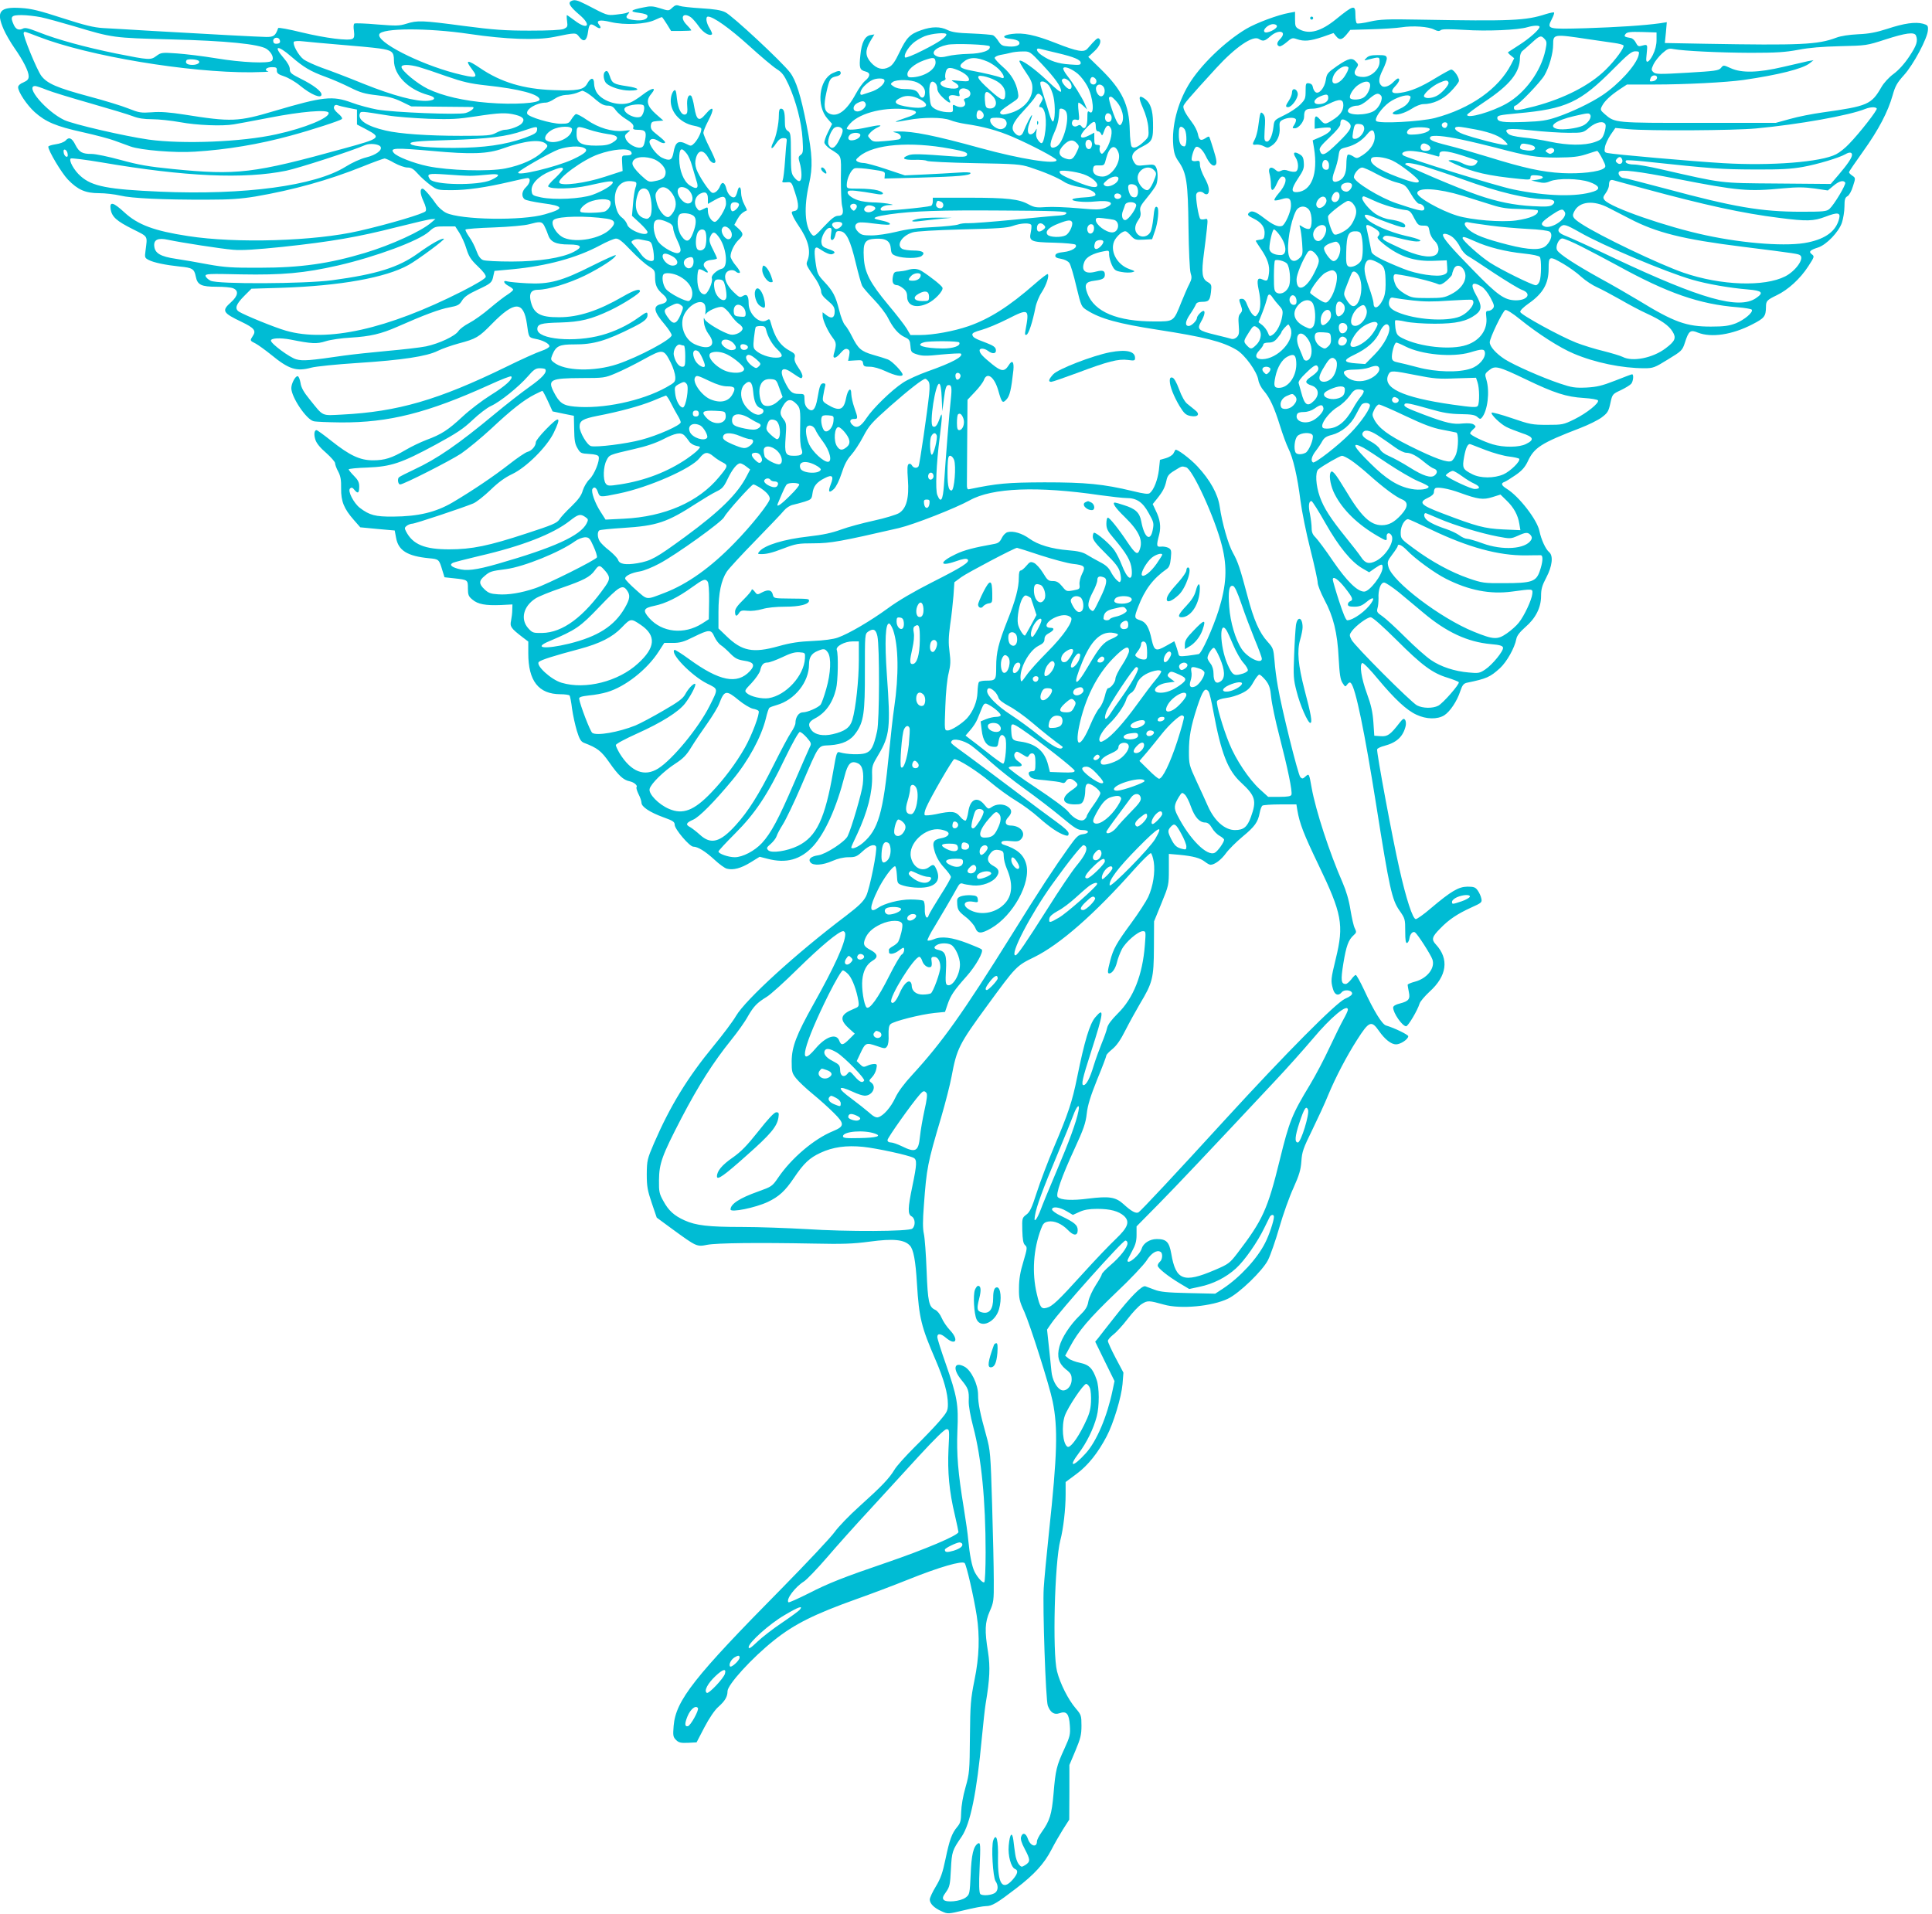 <?xml version="1.0" standalone="no"?>
<!DOCTYPE svg PUBLIC "-//W3C//DTD SVG 20010904//EN"
 "http://www.w3.org/TR/2001/REC-SVG-20010904/DTD/svg10.dtd">
<svg version="1.0" xmlns="http://www.w3.org/2000/svg"
 width="1280pt" height="1268pt" viewBox="0 0 1280 1268"
 preserveAspectRatio="xMidYMid meet">
<g transform="translate(0,1268) scale(0.1,-0.1)"
fill="#00bcd4" stroke="none">
<path d="M3781 12671 c-19 -12 -2 -38 58 -89 84 -71 54 -104 -33 -37 -26 19
-48 35 -50 35 -2 0 -2 -18 1 -40 5 -36 3 -40 -23 -52 -19 -7 -95 -11 -224 -11
-161 0 -238 5 -436 31 -278 37 -308 38 -381 15 -48 -15 -68 -15 -194 -5 -77 7
-145 9 -151 6 -6 -4 -7 -24 -3 -49 4 -33 2 -45 -9 -52 -28 -15 -177 4 -336 42
-85 21 -155 34 -157 29 -18 -51 -29 -59 -78 -59 -55 1 -375 18 -755 40 -135 8
-281 17 -326 19 -64 4 -121 18 -270 66 -151 49 -205 63 -276 67 -140 9 -166
-23 -113 -143 13 -30 45 -85 70 -121 59 -84 95 -156 95 -188 0 -20 -8 -29 -35
-41 -21 -8 -35 -21 -35 -32 0 -31 58 -118 110 -165 73 -65 141 -94 318 -133
85 -19 180 -44 211 -56 31 -11 79 -29 107 -39 68 -24 293 -43 424 -34 212 13
427 49 635 106 141 38 327 99 340 110 5 6 -4 20 -25 37 -23 20 -31 34 -27 45
4 11 12 14 23 10 10 -4 43 -12 73 -18 l56 -11 0 -49 0 -50 63 -33 c101 -54 95
-59 -150 -126 -601 -166 -708 -178 -1133 -136 -162 16 -228 28 -345 60 -80 22
-166 40 -193 40 -62 0 -82 11 -107 59 -23 47 -43 56 -65 30 -11 -11 -38 -21
-66 -25 -27 -4 -49 -11 -49 -16 0 -27 87 -173 130 -218 66 -68 116 -90 207
-90 39 0 102 -7 140 -16 75 -18 281 -28 578 -27 148 0 218 5 317 21 250 43
482 107 709 198 74 30 141 54 147 54 7 0 36 -13 65 -30 30 -16 68 -30 86 -30
25 0 41 -9 69 -41 20 -23 58 -56 83 -75 45 -33 50 -34 140 -34 104 0 227 18
386 55 57 14 111 25 119 25 22 0 16 -34 -11 -60 -28 -26 -32 -61 -10 -80 8 -7
61 -18 116 -26 148 -19 152 -36 19 -74 -150 -44 -558 -37 -655 10 -22 11 -51
37 -65 57 -33 49 -80 103 -90 103 -19 0 -17 -34 5 -82 16 -34 21 -57 15 -67
-8 -16 -244 -86 -441 -131 -294 -68 -814 -84 -1134 -34 -222 34 -331 74 -420
156 -76 70 -100 75 -92 21 9 -50 38 -77 148 -132 103 -52 96 -40 83 -143 -6
-44 -5 -47 22 -61 33 -17 110 -33 204 -43 85 -8 97 -16 107 -66 11 -56 36 -68
140 -68 45 0 93 -4 107 -10 39 -15 34 -50 -14 -93 -63 -56 -55 -70 71 -130 83
-40 98 -58 74 -93 -20 -31 -20 -31 18 -50 17 -9 64 -43 104 -75 117 -96 167
-112 266 -85 29 8 167 22 307 31 296 19 458 44 530 80 28 14 90 36 138 49 117
31 134 41 222 131 149 152 209 152 231 -2 12 -90 12 -89 55 -98 50 -9 94 -32
94 -49 0 -8 -23 -21 -52 -31 -29 -9 -136 -57 -237 -107 -447 -218 -715 -296
-1084 -315 -140 -7 -122 -15 -215 100 -41 50 -57 80 -61 110 -4 22 -11 42 -18
44 -15 5 -43 -48 -43 -79 1 -61 100 -208 148 -219 15 -4 96 -7 180 -8 319 -2
575 63 985 249 76 35 140 60 144 56 15 -15 -40 -65 -136 -124 -56 -35 -140
-99 -187 -143 -96 -89 -139 -117 -239 -154 -39 -15 -100 -44 -137 -66 -92 -54
-139 -69 -217 -69 -86 0 -154 32 -276 129 -49 39 -93 71 -98 71 -15 0 -19 -30
-7 -65 7 -22 33 -54 71 -86 32 -29 59 -59 59 -68 0 -9 9 -35 21 -56 16 -31 20
-57 19 -112 -1 -85 19 -134 84 -208 l43 -49 114 -11 114 -10 9 -48 c15 -85 75
-122 219 -136 65 -6 66 -7 88 -81 l14 -45 64 -7 c91 -10 91 -10 91 -67 0 -42
4 -53 30 -74 36 -31 87 -40 188 -36 l77 4 -1 -35 c0 -19 -4 -52 -8 -72 -9 -40
-1 -51 77 -111 l37 -28 0 -78 c0 -183 68 -270 212 -271 31 0 59 -4 62 -9 3 -5
11 -44 16 -87 6 -44 21 -110 32 -147 17 -55 27 -71 47 -79 89 -34 114 -53 168
-130 60 -86 93 -117 135 -125 29 -6 55 -29 45 -39 -3 -4 3 -24 13 -45 11 -21
20 -47 20 -58 0 -27 56 -64 147 -97 62 -22 73 -30 73 -49 0 -29 99 -145 123
-145 30 0 79 -30 140 -86 32 -30 69 -57 83 -60 42 -11 94 3 157 42 l60 37 51
-13 c125 -33 220 -7 304 84 79 88 154 254 208 465 21 83 43 104 88 83 31 -14
41 -61 32 -140 -6 -55 -75 -291 -100 -342 -17 -37 -145 -120 -194 -127 -50 -7
-70 -26 -52 -48 19 -22 80 -18 144 10 36 16 75 25 108 25 45 0 55 4 94 40 41
38 76 50 88 31 11 -17 -42 -282 -66 -329 -18 -36 -47 -64 -133 -130 -330 -249
-665 -555 -729 -664 -20 -35 -87 -124 -148 -198 -173 -210 -288 -398 -395
-645 -45 -105 -47 -114 -48 -205 0 -82 5 -108 33 -191 l33 -97 102 -75 c162
-118 163 -119 233 -105 64 12 331 15 704 8 191 -4 261 -2 372 13 156 21 229
14 266 -26 24 -25 38 -100 47 -252 14 -229 29 -287 123 -505 56 -130 82 -224
82 -294 0 -44 -5 -53 -57 -114 -32 -37 -106 -114 -165 -172 -58 -58 -119 -125
-133 -150 -35 -57 -81 -106 -231 -241 -67 -60 -141 -137 -165 -171 -24 -34
-182 -202 -350 -373 -579 -586 -702 -742 -716 -911 -5 -64 -4 -73 16 -93 18
-18 31 -21 79 -19 l57 3 52 100 c32 61 68 114 92 135 45 40 61 68 61 104 0 43
162 221 308 337 135 108 268 174 548 274 88 31 242 89 344 130 204 82 354 125
371 108 12 -12 60 -221 80 -348 21 -137 17 -273 -15 -428 -25 -125 -28 -161
-30 -375 -2 -225 -3 -242 -29 -334 -17 -58 -28 -124 -29 -165 -1 -57 -5 -73
-26 -98 -36 -43 -51 -85 -78 -214 -19 -91 -32 -128 -64 -181 -22 -36 -40 -75
-40 -86 0 -27 28 -56 78 -78 42 -19 42 -19 151 7 60 15 125 27 143 27 40 0 72
19 201 118 120 92 185 163 233 256 20 39 55 100 77 135 l41 64 1 181 0 181 40
95 c34 81 40 106 40 165 0 67 -2 73 -37 114 -51 59 -104 165 -125 247 -31 123
-16 722 22 868 20 76 35 207 35 303 l0 83 74 55 c75 56 141 139 198 248 45 85
98 261 105 346 l6 76 -52 98 c-28 53 -51 104 -51 112 0 8 16 26 36 42 20 15
63 62 95 104 32 42 74 87 94 99 38 24 48 23 145 -4 110 -32 321 -12 426 39 76
37 229 185 265 256 16 32 50 129 75 216 25 87 67 205 94 263 38 85 48 119 52
176 4 62 13 87 71 205 36 74 85 179 107 234 49 118 123 259 191 365 79 124 95
131 145 59 39 -56 81 -89 113 -89 30 0 81 34 81 54 0 10 -92 55 -147 71 -26 7
-81 96 -147 239 -25 53 -49 96 -54 96 -4 0 -18 -13 -30 -30 -13 -16 -29 -30
-36 -30 -31 0 -34 24 -16 136 19 115 33 156 69 188 18 16 19 21 7 45 -8 14
-20 70 -29 123 -10 64 -28 125 -52 180 -86 196 -178 477 -205 628 -17 96 -17
96 -41 75 -17 -16 -22 -17 -34 -4 -15 15 -124 453 -149 601 -9 49 -19 125 -22
170 -7 79 -9 85 -46 126 -54 59 -91 143 -133 302 -49 184 -63 227 -96 286 -32
56 -73 202 -88 307 -12 83 -63 176 -148 267 -48 52 -140 120 -146 109 -1 -2
-7 -13 -13 -24 -6 -11 -29 -25 -50 -31 l-39 -11 -7 -67 c-8 -65 -33 -131 -60
-153 -10 -9 -39 -5 -113 13 -195 47 -311 58 -585 58 -248 -1 -313 -7 -501 -46
-10 -2 -14 8 -13 35 0 20 1 154 2 298 l2 260 49 52 c28 29 55 65 60 80 21 55
69 20 95 -71 23 -81 28 -87 54 -59 22 23 32 67 46 195 5 56 -8 70 -31 32 -28
-44 -48 -43 -110 7 -64 52 -82 72 -83 91 0 17 32 15 56 -3 30 -23 56 -19 52 7
-2 18 -17 28 -63 46 -78 29 -89 36 -93 54 -2 11 16 20 61 32 36 10 113 42 172
72 142 72 146 70 119 -75 -5 -26 -4 -33 7 -29 14 5 40 83 59 180 6 31 25 77
42 102 30 46 52 112 39 120 -3 2 -42 -27 -86 -66 -170 -149 -300 -231 -438
-279 -98 -34 -236 -59 -322 -59 l-63 0 -25 43 c-14 23 -69 94 -122 157 -120
144 -157 214 -162 313 -6 101 7 121 76 125 70 4 99 -14 103 -65 3 -33 7 -39
38 -50 48 -16 142 -16 165 0 29 22 8 37 -51 37 -31 0 -64 5 -75 10 -44 24 -5
88 67 110 24 8 152 15 329 20 231 5 299 10 335 23 54 20 117 22 123 5 2 -7 0
-29 -4 -48 -13 -58 1 -65 154 -68 73 -2 136 -8 142 -13 17 -17 -23 -43 -77
-49 -38 -4 -54 -10 -56 -22 -2 -12 7 -18 38 -23 23 -4 46 -15 55 -28 8 -11 29
-81 46 -155 32 -132 33 -134 71 -158 88 -56 208 -89 468 -129 310 -48 429 -78
522 -133 55 -32 137 -145 145 -201 3 -20 19 -51 35 -69 41 -47 71 -113 108
-232 18 -58 43 -126 56 -152 31 -61 60 -186 80 -346 9 -70 38 -214 65 -320 27
-107 49 -207 49 -223 0 -16 20 -66 44 -112 60 -111 87 -220 95 -389 6 -106 11
-142 26 -164 17 -26 18 -27 31 -9 10 13 17 16 24 9 31 -31 91 -323 169 -816
86 -543 103 -620 152 -690 38 -54 39 -59 39 -138 0 -61 3 -81 13 -78 6 3 13
16 15 31 4 29 23 49 37 39 18 -13 104 -147 115 -179 20 -57 -35 -127 -117
-148 -26 -7 -48 -16 -47 -21 0 -5 4 -26 8 -47 10 -47 -1 -61 -59 -76 -29 -7
-45 -17 -45 -27 0 -37 61 -124 86 -124 13 0 76 106 89 150 4 14 34 49 65 78
117 105 132 218 43 314 -31 33 -26 51 30 107 56 58 113 96 203 137 71 32 74
35 68 61 -3 16 -14 39 -24 53 -15 21 -25 25 -68 25 -59 -1 -107 -29 -242 -143
-46 -40 -92 -72 -100 -72 -20 0 -64 134 -109 335 -44 192 -153 776 -147 790 2
7 24 17 48 23 82 22 124 61 141 132 3 14 2 32 -4 40 -8 12 -14 9 -37 -20 -61
-79 -79 -91 -124 -88 l-43 3 -6 90 c-5 68 -15 114 -43 190 -37 101 -51 194
-30 202 7 2 53 -45 103 -106 112 -134 190 -207 256 -237 64 -30 137 -32 183
-4 38 24 85 93 107 161 13 39 22 50 43 55 131 27 154 37 220 97 45 42 97 134
108 193 4 22 23 46 59 78 69 59 105 130 105 207 0 46 7 70 35 123 39 74 47
143 19 167 -24 20 -53 83 -65 141 -15 74 -135 229 -216 279 -37 23 -41 37 -15
46 9 3 42 24 73 45 42 29 62 52 80 89 43 94 89 123 349 223 52 20 115 51 140
69 40 30 47 40 59 95 13 60 14 61 70 87 31 15 62 34 69 43 13 17 17 62 5 62
-4 0 -54 -19 -112 -42 -87 -34 -121 -42 -191 -46 -75 -3 -96 0 -176 27 -119
40 -302 121 -365 161 -58 38 -99 84 -99 112 0 29 86 207 103 214 9 3 49 -22
98 -62 119 -96 262 -188 355 -227 141 -60 320 -97 469 -97 57 0 68 4 155 58
92 56 96 60 113 112 25 78 36 87 86 66 90 -35 228 -14 361 55 80 41 89 53 90
114 0 41 6 47 72 79 75 36 155 109 208 191 41 63 42 66 24 80 -23 17 -13 28
41 45 56 18 137 103 158 164 9 27 17 76 17 107 0 48 4 60 20 69 11 6 27 34 36
65 18 55 18 56 -4 71 -12 8 -22 18 -22 23 0 4 42 66 93 137 104 145 165 263
196 372 17 61 29 83 75 134 63 69 157 246 159 299 2 29 -2 33 -33 42 -51 13
-124 3 -236 -34 -75 -24 -122 -33 -194 -36 -59 -3 -114 -11 -145 -23 -122 -46
-237 -51 -867 -40 l-268 5 7 69 6 69 -44 -7 c-107 -15 -281 -26 -492 -33 -258
-7 -260 -7 -226 60 11 21 18 41 15 44 -2 3 -26 -2 -53 -10 -135 -44 -227 -48
-843 -37 -208 4 -257 2 -323 -13 -42 -10 -82 -15 -87 -12 -6 3 -10 28 -10 56
0 69 -11 67 -128 -28 -100 -81 -176 -102 -242 -68 -27 14 -30 20 -30 66 l0 51
-37 -7 c-76 -13 -220 -67 -286 -106 -143 -85 -307 -244 -383 -372 -74 -125
-111 -273 -101 -398 4 -52 12 -76 36 -110 52 -75 62 -137 65 -436 2 -154 8
-282 14 -302 9 -27 8 -40 -7 -70 -11 -20 -35 -76 -55 -125 -51 -128 -48 -126
-177 -126 -247 0 -398 63 -445 186 -22 59 -12 77 47 84 54 7 69 15 69 40 0 27
-14 32 -60 20 -71 -19 -100 7 -75 67 13 31 58 55 128 68 34 7 36 6 35 -22 0
-15 8 -46 18 -68 17 -35 24 -40 64 -47 25 -5 56 -5 70 -2 23 6 22 7 -17 21
-87 30 -135 128 -96 195 11 18 31 39 45 47 25 14 28 13 57 -17 28 -31 34 -33
87 -30 l57 3 19 55 c20 57 28 143 16 156 -14 13 -21 -5 -27 -73 -4 -38 -12
-78 -19 -90 -17 -32 -58 -40 -82 -18 -26 23 -25 59 1 96 15 21 19 37 14 59 -5
25 1 38 45 91 28 34 56 73 61 86 12 33 11 90 -2 115 -10 18 -17 20 -69 14 -55
-6 -60 -5 -76 18 -27 42 -12 72 55 105 66 34 72 46 70 160 -1 80 -17 128 -51
154 -44 33 -49 16 -16 -58 19 -42 33 -93 36 -130 4 -60 3 -63 -29 -93 -39 -37
-67 -48 -81 -34 -6 6 -12 55 -13 109 -4 170 -50 266 -194 407 l-81 79 40 37
c38 35 51 72 30 85 -9 6 -23 -7 -75 -67 -23 -27 -67 -20 -211 37 -137 54 -215
70 -289 60 -66 -8 -70 -28 -8 -33 23 -2 46 -9 52 -16 18 -22 -12 -38 -66 -34
-41 3 -50 7 -68 35 -11 18 -27 35 -35 39 -8 4 -71 9 -140 12 -96 3 -134 9
-162 23 -48 24 -104 24 -175 -1 -75 -26 -97 -49 -144 -147 -29 -61 -47 -87
-70 -98 -42 -22 -81 -11 -119 31 -38 43 -39 81 -4 141 l27 45 -23 -4 c-39 -5
-62 -48 -70 -135 -9 -84 -4 -97 35 -107 33 -8 32 -32 -3 -61 -16 -13 -43 -52
-61 -85 -62 -115 -124 -161 -180 -131 -31 17 -35 52 -16 138 20 90 25 98 65
107 18 3 30 12 30 21 0 19 -14 19 -54 0 -90 -43 -109 -216 -34 -301 l31 -35
-27 -54 c-15 -29 -26 -62 -24 -71 2 -10 19 -28 38 -41 79 -51 73 -34 71 -194
0 -79 3 -161 8 -183 12 -49 5 -66 -27 -66 -20 0 -43 -18 -92 -70 -62 -67 -67
-70 -82 -53 -46 52 -53 182 -18 333 26 114 23 193 -16 391 -38 195 -70 297
-110 349 -55 72 -385 379 -429 399 -28 14 -75 21 -159 26 -65 4 -130 11 -144
16 -20 8 -30 5 -48 -12 -23 -22 -24 -22 -80 -4 -47 15 -65 16 -110 6 -88 -17
-97 -28 -31 -36 38 -5 57 -12 57 -21 0 -23 -35 -34 -89 -27 -51 6 -62 17 -38
42 10 12 8 13 -8 7 -11 -5 -45 -10 -75 -13 -59 -6 -57 -6 -195 66 -63 32 -81
36 -104 22z m-3510 -105 c37 -8 136 -35 220 -60 256 -77 259 -77 639 -87 367
-9 586 -31 636 -63 34 -23 52 -62 35 -79 -20 -19 -198 -12 -371 17 -85 14
-201 28 -258 32 -98 7 -105 6 -135 -16 -39 -29 -45 -29 -266 15 -206 42 -393
93 -513 141 -69 27 -92 33 -107 24 -26 -13 -46 -5 -60 26 -25 55 -17 64 52 64
34 0 92 -7 128 -14z m4307 -1 c12 -9 35 -36 52 -60 28 -41 72 -67 87 -52 3 3
-4 21 -16 40 -23 37 -28 77 -10 77 35 0 143 -77 268 -190 78 -71 161 -141 186
-157 37 -23 50 -41 80 -105 49 -109 85 -246 92 -357 5 -84 4 -95 -12 -107 -16
-12 -17 -18 -7 -52 7 -22 12 -58 12 -81 0 -49 -18 -54 -49 -15 -19 24 -21 40
-21 160 0 123 -2 135 -20 146 -16 10 -20 24 -20 65 0 61 -7 83 -26 83 -10 0
-14 -13 -14 -45 0 -55 -18 -141 -37 -178 -23 -45 -10 -53 17 -10 18 27 32 38
50 38 19 0 24 -4 22 -20 -2 -11 -7 -69 -11 -130 -4 -60 -11 -118 -15 -128 -7
-15 -4 -17 25 -15 33 3 34 2 56 -67 28 -84 27 -119 -4 -123 -19 -3 -21 -7 -12
-28 5 -14 23 -45 40 -70 64 -93 83 -167 59 -230 -11 -28 -13 -25 58 -129 17
-27 32 -61 32 -75 0 -18 13 -37 45 -63 37 -31 45 -44 45 -71 0 -42 -20 -51
-54 -25 l-26 20 0 -23 c1 -30 34 -103 67 -146 25 -33 26 -44 7 -109 -9 -34 15
-29 46 9 19 22 32 30 44 25 15 -6 17 -14 12 -43 l-7 -35 48 3 c43 3 48 1 51
-19 3 -20 9 -23 45 -23 26 0 66 -12 105 -30 62 -29 112 -39 112 -22 0 17 -70
90 -97 100 -15 6 -60 20 -99 31 -79 23 -99 41 -139 121 -15 30 -36 65 -47 76
-11 12 -28 56 -38 98 -24 95 -41 127 -99 189 -43 46 -47 54 -58 131 -12 87 -6
110 25 88 41 -28 72 -41 86 -36 26 10 19 19 -26 34 -37 13 -43 20 -46 45 -3
36 31 95 54 95 14 0 15 -7 10 -40 -5 -31 -3 -40 8 -40 7 0 16 14 20 31 5 26
10 30 33 27 40 -4 67 -60 103 -212 17 -71 36 -138 42 -150 6 -12 41 -52 78
-91 37 -38 79 -93 93 -121 34 -68 69 -108 111 -128 31 -14 35 -22 38 -59 3
-39 6 -43 43 -55 33 -11 62 -12 163 -1 67 6 125 9 128 6 19 -19 -57 -60 -218
-117 -62 -22 -137 -56 -166 -76 -75 -49 -198 -169 -241 -234 -39 -59 -67 -72
-95 -44 -21 21 -15 39 13 38 26 -1 26 6 1 76 -11 30 -19 70 -20 88 0 52 -23
34 -35 -28 -15 -78 -45 -88 -124 -40 -31 19 -33 24 -27 58 3 20 9 47 12 60 5
16 2 22 -10 22 -20 0 -26 -15 -40 -98 -13 -76 -33 -97 -65 -68 -14 13 -21 31
-21 58 0 37 -1 38 -38 38 -44 0 -59 13 -91 77 -41 81 -22 110 42 66 67 -45 67
-45 73 -29 3 9 -8 34 -26 59 -22 32 -29 51 -25 68 5 20 0 27 -31 44 -66 35
-101 88 -129 192 -5 19 -9 21 -25 11 -46 -29 -120 40 -120 111 0 52 -12 66
-38 50 -20 -12 -25 -10 -62 26 -47 46 -67 94 -50 125 12 22 49 27 67 9 6 -6
17 -9 23 -7 7 2 -2 21 -24 47 -20 23 -36 52 -36 62 0 31 25 82 53 109 34 32
34 43 0 75 l-28 25 20 37 c17 30 33 46 63 59 2 1 -6 19 -17 40 -12 21 -21 56
-21 76 0 45 -16 50 -25 8 -4 -16 -11 -32 -16 -35 -18 -12 -47 16 -56 52 -10
44 -29 54 -42 21 -11 -30 -37 -52 -53 -45 -19 7 -88 111 -104 156 -9 28 -10
48 -3 74 16 59 53 57 85 -5 15 -28 44 -39 44 -15 0 6 -18 48 -40 91 -22 43
-40 87 -40 96 0 10 14 44 30 75 47 88 39 113 -16 48 -43 -51 -59 -41 -74 46
-6 39 -16 74 -22 77 -18 11 -29 -20 -25 -69 3 -37 1 -50 -11 -55 -26 -9 -49
33 -57 103 -5 53 -9 64 -20 55 -7 -6 -16 -25 -19 -43 -16 -87 54 -173 156
-191 21 -4 40 -11 43 -16 8 -13 -18 -70 -44 -98 -21 -21 -24 -21 -51 -7 -55
28 -76 15 -88 -56 -9 -51 -25 -58 -76 -34 -38 18 -90 89 -82 111 7 18 31 18
61 -2 13 -9 30 -14 37 -12 12 4 2 16 -60 65 -25 19 -32 32 -30 52 3 23 8 26
43 29 l40 3 -48 42 c-61 54 -70 91 -32 135 39 47 6 43 -59 -7 -28 -22 -64 -44
-79 -50 -71 -27 -178 3 -221 62 -11 15 -20 43 -20 62 0 44 -22 44 -46 0 -22
-40 -64 -48 -225 -42 -196 7 -347 52 -486 147 -82 56 -100 54 -54 -6 48 -63
34 -66 -111 -29 -239 63 -521 207 -501 258 16 42 321 43 597 2 243 -36 445
-43 560 -20 147 30 145 30 168 0 30 -38 50 -26 58 35 7 53 16 59 52 34 27 -19
41 -12 22 11 -25 30 2 37 76 19 94 -22 232 -15 293 14 25 12 46 20 48 18 2 -2
17 -23 32 -47 l27 -44 67 0 c37 0 67 2 67 4 0 3 -14 20 -31 37 -47 48 -24 86
29 49z m3882 -59 c0 -19 -69 -51 -82 -38 -15 15 26 52 57 52 15 0 25 -6 25
-14z m1042 -22 c22 -11 33 -12 43 -4 9 8 54 8 157 2 148 -10 357 -1 418 18 42
12 80 13 80 2 0 -17 -67 -77 -135 -120 -38 -25 -72 -47 -74 -48 -2 -2 6 -12
19 -22 l22 -18 -20 -40 c-83 -162 -270 -294 -506 -356 -94 -24 -369 -39 -388
-20 -15 15 35 87 86 124 42 30 109 53 132 44 13 -5 12 -10 -1 -37 -11 -21 -33
-38 -67 -53 -33 -15 -47 -25 -39 -30 20 -13 74 2 125 34 25 17 59 30 75 30 64
0 130 30 180 81 28 28 53 60 56 70 7 20 -31 77 -50 78 -5 1 -50 -24 -100 -54
-99 -61 -167 -90 -237 -100 -58 -9 -70 7 -34 44 26 27 34 51 18 51 -5 0 -17
-10 -28 -21 -26 -29 -63 -42 -79 -29 -24 20 -23 49 6 107 16 32 28 67 27 78
-3 17 -10 20 -60 20 -43 0 -62 -5 -75 -19 -17 -18 -17 -18 7 -12 80 21 80 21
80 -14 0 -49 -55 -100 -108 -100 -53 0 -70 21 -47 56 16 24 16 27 -1 45 -26
29 -49 24 -125 -28 -63 -44 -69 -51 -75 -92 -8 -54 -47 -99 -69 -81 -8 6 -15
21 -17 33 -2 14 -11 23 -25 25 -21 3 -23 0 -23 -51 0 -49 -3 -57 -37 -91 -21
-21 -68 -52 -104 -69 -66 -32 -67 -33 -72 -77 -7 -61 -27 -102 -46 -98 -11 2
-15 13 -14 33 0 17 2 54 4 82 2 39 -1 57 -13 69 -18 18 -19 13 -33 -91 -4 -27
-13 -62 -21 -77 -19 -36 -18 -40 10 -36 13 1 35 -3 49 -11 23 -12 29 -12 51 3
37 23 58 71 54 119 -3 36 0 43 22 54 30 15 76 17 85 3 4 -6 -1 -22 -9 -35 -16
-24 -15 -25 3 -25 25 0 61 45 61 76 0 44 10 54 56 54 29 0 65 11 108 32 71 35
96 33 96 -9 0 -37 -22 -68 -71 -98 -48 -31 -54 -31 -81 0 -30 35 -38 31 -38
-16 l0 -42 49 6 c27 3 51 3 54 0 14 -13 -10 -36 -61 -59 l-55 -24 9 -53 c27
-169 -17 -283 -112 -290 -42 -3 -40 21 6 91 35 52 41 68 38 104 -2 34 -8 45
-30 57 -34 20 -45 9 -24 -23 21 -33 21 -85 0 -93 -10 -3 -30 -1 -47 5 -21 8
-35 8 -49 1 -15 -8 -24 -7 -38 6 -30 27 -51 13 -39 -27 5 -18 9 -50 9 -70 0
-51 16 -48 40 7 11 26 26 45 35 45 38 0 26 -56 -26 -114 -17 -20 -29 -39 -25
-43 3 -3 24 0 46 7 50 16 64 6 63 -45 -1 -40 -39 -124 -59 -132 -25 -9 -60 6
-119 52 -61 47 -85 54 -103 32 -9 -10 -2 -18 33 -35 54 -26 77 -60 73 -104 -2
-28 -7 -34 -30 -36 -16 -2 -28 -5 -28 -8 0 -2 15 -27 34 -54 44 -64 60 -112
53 -162 -7 -50 -11 -54 -42 -40 -34 16 -40 -1 -26 -68 16 -72 14 -132 -5 -158
-15 -22 -17 -22 -34 -7 -10 9 -25 36 -35 60 -12 32 -22 45 -36 45 -22 0 -23
-3 -7 -46 10 -28 9 -36 -4 -51 -13 -14 -15 -31 -11 -79 4 -49 2 -63 -12 -77
-9 -10 -25 -15 -34 -13 -9 3 -56 15 -106 27 -117 28 -127 37 -97 89 22 38 29
70 15 70 -12 0 -43 -33 -43 -47 0 -17 -36 -53 -54 -53 -27 0 -24 30 8 77 18
26 35 56 39 66 4 11 17 17 39 17 47 0 54 9 61 65 5 47 4 51 -23 67 -36 20 -41
60 -24 187 7 53 16 127 20 165 7 66 6 69 -13 64 -12 -3 -25 -3 -30 1 -12 8
-34 146 -27 165 7 19 35 21 51 5 6 -6 16 -8 22 -5 19 12 12 55 -19 109 -16 30
-30 67 -30 84 0 26 -3 30 -24 26 -13 -3 -26 0 -30 5 -6 10 11 71 24 85 14 16
47 -12 68 -56 23 -48 46 -72 62 -62 15 9 12 33 -11 106 -11 35 -22 70 -25 77
-3 10 -9 9 -28 -4 -31 -20 -42 -13 -50 30 -4 18 -21 53 -40 77 -40 53 -56 83
-56 103 0 14 35 55 217 254 128 140 244 219 283 194 29 -18 39 -15 77 18 57
50 115 32 62 -21 -21 -21 -22 -40 -2 -46 6 -2 27 10 47 27 33 29 39 31 67 21
49 -17 88 -13 170 14 l74 26 17 -21 c23 -28 39 -25 69 11 l25 31 140 4 c76 2
166 8 199 13 76 12 179 5 217 -15z m-9245 -48 c330 -128 994 -238 1408 -235
72 1 122 3 112 6 -30 8 -13 28 24 28 29 0 34 -3 33 -22 0 -18 9 -26 49 -39 27
-9 74 -36 104 -61 76 -62 143 -89 143 -59 0 22 -56 64 -137 104 -64 32 -73 40
-73 64 0 17 -14 43 -40 73 -73 84 -42 90 51 9 81 -70 126 -97 228 -134 45 -16
117 -48 161 -70 66 -33 96 -42 176 -51 73 -8 113 -18 163 -42 l66 -32 195 -2
c107 -1 201 -2 209 -2 24 -1 -8 -30 -45 -40 -46 -13 -478 4 -585 23 -48 9
-124 29 -169 46 -127 47 -189 40 -511 -55 -242 -72 -285 -74 -599 -24 -97 15
-157 20 -214 15 -72 -5 -85 -3 -155 25 -42 17 -159 53 -261 80 -212 57 -277
85 -316 136 -29 38 -125 272 -117 286 6 10 0 11 100 -27z m10718 -21 c0 -33
-9 -68 -25 -100 -25 -49 -47 -59 -43 -20 1 11 3 36 5 55 3 36 0 37 -39 26 -17
-5 -24 -1 -35 21 -7 15 -22 29 -33 31 -43 7 -48 11 -35 27 10 13 33 15 109 13
l96 -3 0 -50z m-4705 37 c0 -18 -50 -52 -155 -105 -60 -31 -114 -52 -118 -48
-12 12 14 60 51 94 16 15 51 36 78 47 49 19 144 27 144 12z m6424 -8 c14 -35
4 -66 -45 -139 -31 -47 -71 -91 -104 -115 -30 -22 -64 -59 -80 -87 -67 -116
-90 -126 -390 -168 -66 -9 -163 -28 -215 -43 l-95 -26 -510 0 c-555 -1 -556 0
-621 56 -32 28 -33 31 -20 56 17 33 55 69 118 111 l47 31 183 0 c203 0 473 14
588 30 234 34 393 74 440 111 l25 20 -35 -6 c-19 -4 -93 -21 -165 -38 -165
-39 -276 -42 -348 -9 -49 22 -49 22 -65 2 -15 -18 -39 -21 -225 -32 -186 -11
-209 -10 -223 4 -15 14 -14 19 1 52 9 19 35 52 57 72 35 31 45 35 74 29 71
-13 305 -24 511 -25 172 0 231 4 317 20 72 14 158 21 278 24 171 4 175 4 298
44 136 44 194 52 204 26z m-2169 -24 c66 -10 144 -21 172 -25 29 -4 55 -11 59
-16 8 -13 -53 -97 -117 -160 -106 -105 -277 -192 -474 -244 -112 -29 -135 -31
-135 -10 0 8 4 15 9 15 17 0 168 156 194 202 31 54 57 145 57 203 0 70 3 70
235 35z m-291 1 c14 -16 15 -25 5 -72 -29 -141 -135 -286 -259 -356 -100 -56
-260 -101 -260 -74 0 5 52 44 115 86 170 113 235 195 235 293 0 17 7 37 16 44
9 7 37 32 63 55 52 48 61 51 85 24z m-8381 -5 c7 -18 -1 -26 -25 -26 -11 0
-18 7 -18 20 0 23 35 28 43 6z m397 -32 c102 -8 220 -19 263 -25 84 -12 97
-22 97 -79 0 -98 95 -194 228 -230 53 -14 50 -34 -5 -38 -77 -6 -227 34 -420
111 -103 42 -228 90 -278 107 -49 18 -105 43 -124 57 -34 26 -74 99 -64 116 3
5 31 7 62 3 31 -4 139 -13 241 -22z m4307 -11 c9 -27 -49 -48 -142 -50 -49 -1
-111 -8 -137 -15 -36 -9 -53 -9 -73 0 -44 20 -9 58 70 75 44 11 278 2 282 -10z
m447 -44 c114 -27 156 -45 156 -66 0 -14 -10 -15 -73 -10 -77 5 -130 23 -184
60 -39 26 -45 53 -10 43 12 -3 62 -16 111 -27z m-100 -75 c87 -93 126 -148
126 -178 0 -13 -26 7 -90 68 -85 81 -175 145 -186 133 -3 -3 15 -35 40 -72 37
-53 46 -75 46 -108 0 -76 -62 -144 -153 -168 -34 -10 -50 -10 -58 -2 -8 8 0
19 32 42 24 17 54 37 67 46 19 14 22 22 16 53 -11 64 -44 121 -100 169 -30 26
-54 53 -54 59 0 7 17 16 38 20 20 3 51 10 67 14 17 5 52 9 79 9 49 1 49 1 130
-85z m3952 59 c-17 -66 -131 -191 -240 -264 -78 -52 -202 -111 -302 -145 -65
-22 -102 -28 -211 -32 -148 -5 -183 0 -183 27 0 16 15 19 133 30 324 29 416
72 637 295 93 94 120 116 143 116 27 0 29 -2 23 -27z m-4658 -40 c7 -47 -64
-98 -148 -105 -29 -2 -36 1 -38 17 -4 29 45 72 109 95 62 22 73 21 77 -7z
m347 -2 c22 -10 55 -32 73 -50 35 -36 44 -68 15 -56 -25 11 -116 32 -197 47
-75 14 -89 27 -56 55 41 36 88 37 165 4z m-5228 5 c12 -12 -11 -26 -42 -26
-35 0 -51 12 -39 31 6 10 70 7 81 -5z m1458 -40 c28 -8 110 -35 182 -61 110
-38 156 -49 265 -61 218 -23 353 -59 353 -94 0 -24 -172 -35 -341 -21 -163 13
-301 45 -399 92 -72 35 -175 121 -175 145 0 18 49 18 115 0z m4366 -45 c19
-16 47 -52 62 -80 41 -75 51 -203 14 -172 -11 8 -13 1 -13 -39 1 -56 -17 -86
-37 -59 -9 12 -16 14 -29 5 -22 -13 -44 5 -34 29 4 12 13 15 27 12 21 -6 21
-3 15 54 -4 32 -4 59 0 59 4 0 19 -10 32 -22 l24 -23 -15 37 c-18 42 -76 136
-119 190 -16 21 -27 42 -23 47 8 14 55 -4 96 -38z m1792 43 c4 -4 -3 -25 -16
-46 -39 -71 -109 -85 -85 -17 16 47 78 85 101 63z m-2586 -19 c45 -19 73 -43
73 -63 0 -11 -12 -13 -62 -8 -61 6 -62 6 -35 -9 52 -30 26 -52 -45 -38 -47 9
-64 37 -28 48 11 3 18 11 14 16 -3 5 -3 23 1 39 8 35 26 38 82 15z m244 -66
c45 -22 69 -54 69 -89 0 -56 -19 -52 -101 22 -89 80 -100 104 -42 93 20 -4 54
-15 74 -26z m4387 14 c-2 -10 -13 -19 -26 -21 -24 -4 -25 -2 -16 22 9 23 46
21 42 -1z m-3721 -4 c14 -14 6 -39 -12 -39 -18 0 -28 17 -21 35 6 18 18 19 33
4z m-1397 -14 c0 -24 -44 -60 -91 -74 -22 -7 -47 -15 -55 -18 -25 -9 -15 32
14 59 38 36 62 47 100 48 22 0 32 -5 32 -15z m1222 -2 c21 -19 24 -53 4 -53
-18 0 -58 49 -50 61 8 14 25 11 46 -8z m-1006 -9 c39 -19 57 -45 52 -76 -4
-31 -26 -33 -39 -5 -13 29 -35 37 -99 37 -26 0 -56 7 -69 17 -23 15 -23 17 -6
30 26 18 120 16 161 -3z m3521 -1 c5 -15 -44 -71 -78 -88 -33 -17 -75 -20 -84
-5 -9 14 51 69 100 91 42 19 56 20 62 2z m-3399 -5 c7 -7 12 -23 12 -36 0 -15
14 -38 36 -58 40 -38 60 -45 44 -14 -13 25 6 36 46 26 22 -6 25 -4 20 12 -9
28 15 45 48 32 34 -12 33 -51 -1 -60 -16 -4 -20 -9 -14 -19 21 -34 -17 -53
-59 -31 -16 9 -19 7 -17 -17 2 -27 0 -28 -41 -26 -24 1 -58 10 -75 20 -29 17
-33 24 -38 84 -8 82 8 118 39 87z m751 -14 c11 -14 25 -49 31 -77 13 -58 10
-162 -5 -162 -5 0 -15 23 -23 50 -8 28 -23 77 -34 110 -32 101 -33 105 -10
105 11 0 30 -12 41 -26z m2127 11 c8 -21 -14 -73 -40 -90 -23 -17 -82 -20 -91
-5 -10 16 24 70 58 90 38 24 66 25 73 5z m-1766 -19 c16 -20 9 -60 -12 -64
-21 -4 -44 38 -35 62 8 20 31 21 47 2z m-7002 -21 c34 -14 166 -54 292 -90
126 -36 252 -74 280 -85 35 -14 74 -20 128 -20 43 0 127 -9 188 -20 107 -20
277 -27 353 -14 20 3 126 23 236 44 209 41 384 56 392 33 11 -32 -157 -102
-347 -143 -228 -51 -620 -66 -845 -35 -161 23 -502 102 -560 130 -119 57 -262
225 -192 225 7 0 41 -11 75 -25z m3575 -17 c12 -6 42 -28 66 -50 32 -27 53
-38 77 -38 25 0 38 -7 54 -31 12 -16 41 -42 64 -56 47 -29 58 -43 51 -60 -3
-9 6 -13 28 -13 53 0 62 -11 51 -67 -7 -38 -13 -49 -31 -51 -31 -5 -82 25 -96
55 -10 22 -8 28 11 44 23 18 23 18 -28 12 -72 -8 -165 19 -241 72 -34 24 -67
41 -74 39 -6 -3 -19 -18 -29 -34 -16 -27 -22 -30 -71 -30 -64 0 -214 45 -222
66 -11 30 62 74 124 74 11 0 37 11 57 25 22 15 52 25 74 26 20 0 53 6 72 13
19 8 36 14 38 15 2 0 13 -4 25 -11z m2692 -23 c41 -40 25 -91 -25 -83 -18 3
-22 11 -25 56 -4 60 10 68 50 27z m326 -1 c10 -13 10 -20 -5 -45 -14 -23 -14
-29 -3 -29 33 0 46 -92 28 -188 -11 -56 -19 -62 -41 -34 -13 16 -18 33 -14 55
4 30 4 30 -7 10 -7 -13 -20 -23 -31 -23 -23 0 -24 36 -3 87 8 20 14 38 12 40
-4 4 -38 -62 -56 -109 -12 -31 -32 -36 -55 -12 -33 32 -20 69 53 147 38 41 74
84 80 96 14 25 24 26 42 5z m1899 -14 c0 -23 -28 -40 -64 -40 -42 0 -34 34 12
52 42 17 52 15 52 -12z m350 16 c15 -19 -11 -78 -45 -100 -49 -32 -175 -33
-175 -1 0 18 31 35 64 35 15 0 44 16 71 40 50 43 66 48 85 26z m-3059 -22 c80
-41 48 -69 -62 -54 -104 15 -122 36 -55 66 33 14 74 10 117 -12z m1301 -11
c44 -46 61 -118 38 -153 -9 -13 -12 -13 -25 4 -18 24 -65 163 -57 170 10 10
18 7 44 -21z m-1657 -20 c8 -22 -30 -55 -59 -51 -30 4 -27 39 4 55 34 17 47
16 55 -4z m-1470 -13 c10 -17 -5 -68 -22 -74 -44 -17 -131 37 -100 62 23 19
112 28 122 12z m8169 -19 c6 -9 -112 -161 -183 -234 -25 -27 -64 -58 -86 -69
-100 -52 -431 -78 -750 -59 -204 12 -724 58 -764 67 -21 4 -23 9 -18 39 3 19
20 55 37 81 l32 46 87 -8 c134 -12 702 -9 846 5 280 26 618 86 725 130 31 12
67 14 74 2z m-6410 -7 c66 -10 58 -29 -24 -55 -38 -13 -68 -24 -66 -26 1 -2
38 4 82 12 101 19 227 19 279 -1 22 -9 67 -20 100 -25 123 -18 213 -43 312
-85 123 -53 293 -142 293 -155 0 -31 -240 7 -505 80 -301 83 -446 112 -545
110 -39 -1 -41 -2 -15 -8 34 -7 46 -37 18 -45 -10 -2 -52 -8 -93 -11 -68 -6
-77 -5 -94 14 -19 21 -19 21 0 42 10 12 33 28 49 35 41 18 10 18 -75 -1 -74
-16 -130 -19 -130 -6 0 4 11 20 24 34 67 72 237 112 390 91z m1036 -9 c31 -38
-12 -209 -59 -235 -49 -26 -54 8 -15 94 21 47 29 80 33 149 1 13 28 8 41 -8z
m-550 -10 c16 -20 5 -45 -20 -45 -14 0 -20 7 -20 23 0 38 18 48 40 22z m-3940
-20 c52 -9 174 -18 270 -22 149 -5 195 -2 312 16 157 24 201 26 264 10 52 -13
64 -31 40 -58 -17 -18 -78 -41 -112 -41 -11 0 -36 -9 -57 -20 -33 -18 -56 -20
-234 -20 -217 0 -405 13 -498 35 -123 28 -187 70 -171 112 7 17 5 17 186 -12z
m4795 -15 c0 -16 -6 -26 -18 -28 -19 -4 -32 20 -23 44 9 25 41 13 41 -16z
m3171 19 c11 -18 -16 -57 -50 -72 -39 -18 -135 -30 -170 -21 -64 16 -9 57 114
85 92 21 97 22 106 8z m-3878 -31 c30 -30 -4 -76 -45 -61 -29 10 -53 35 -53
55 0 15 8 18 43 18 24 0 48 -5 55 -12z m2270 -14 c38 -27 27 -52 -64 -140 -86
-84 -107 -93 -120 -51 -5 16 8 33 65 87 43 40 71 74 71 86 0 37 14 42 48 18z
m-1668 -35 c0 -18 5 -29 14 -29 8 0 17 -8 21 -17 6 -15 10 -11 19 16 15 44 32
50 47 18 13 -29 -10 -111 -42 -149 -16 -20 -20 -21 -29 -8 -5 8 -7 23 -4 33 4
12 0 17 -15 17 -18 0 -21 6 -21 40 l0 41 -30 -16 c-69 -36 -79 -10 -18 52 45
46 58 47 58 2z m2330 17 c0 -8 -5 -18 -11 -22 -14 -8 -33 11 -25 25 10 16 36
13 36 -3z m1047 -2 c3 -9 -1 -35 -9 -58 -13 -36 -21 -43 -64 -58 -67 -23 -178
-22 -294 3 -52 11 -132 24 -178 28 -55 6 -89 14 -100 25 -34 34 -3 38 155 22
82 -9 193 -16 245 -16 95 0 97 0 138 35 46 38 96 47 107 19z m-1599 -22 c4
-29 -33 -72 -61 -72 -17 0 -19 5 -13 42 9 54 13 60 44 56 20 -2 28 -10 30 -26z
m-5480 -14 c-2 -19 -18 -28 -83 -52 -131 -46 -266 -65 -466 -66 -155 0 -272
10 -287 25 -16 15 34 21 255 27 261 8 380 23 491 62 88 30 94 31 90 4z m232 5
c-1 -57 -116 -107 -169 -74 -22 14 -3 49 37 71 49 26 132 27 132 3z m116 -3
c32 -11 86 -23 119 -28 71 -8 82 -28 33 -57 -25 -15 -51 -20 -108 -20 -98 0
-130 18 -130 74 0 58 2 59 86 31z m1673 7 c8 -11 4 -28 -17 -70 -29 -60 -53
-72 -72 -37 -11 20 6 76 31 107 15 17 43 17 58 0z m2271 -6 c15 -29 13 -111
-3 -111 -25 0 -37 25 -37 77 0 40 4 53 15 53 8 0 19 -9 25 -19z m1622 4 c2
-16 -43 -33 -97 -36 -39 -3 -51 0 -53 12 -1 9 7 21 20 27 28 13 128 11 130 -3z
m310 -4 c100 -20 161 -45 192 -80 19 -21 19 -21 -3 -21 -31 0 -209 46 -276 71
-57 21 -74 49 -31 49 13 0 67 -9 118 -19z m-674 -42 c3 -44 -26 -90 -77 -125
-39 -25 -42 -26 -66 -10 -14 9 -30 14 -35 11 -6 -3 -10 -32 -10 -63 0 -62 -17
-98 -54 -112 -39 -15 -47 6 -25 66 12 30 24 76 27 101 7 45 8 46 55 58 54 14
100 43 136 87 29 36 45 32 49 -13z m-3408 6 c0 -17 -30 -35 -59 -35 -23 0 -28
19 -9 38 17 17 68 15 68 -3z m3984 -30 c63 -13 165 -38 228 -54 212 -56 266
-65 403 -65 105 1 142 5 195 22 36 12 68 22 72 22 4 0 19 -23 34 -52 24 -48
25 -53 9 -64 -31 -23 -155 -37 -275 -31 -133 7 -255 34 -490 107 -91 28 -212
63 -270 77 -100 25 -125 37 -114 55 9 15 94 8 208 -17z m-2451 -43 c-7 -30
-37 -25 -41 7 -2 13 2 27 10 32 19 12 39 -12 31 -39z m-3614 13 c13 -12 10
-19 -25 -51 -51 -49 -140 -89 -245 -110 -109 -22 -378 -14 -516 15 -94 20
-204 63 -224 88 -28 33 5 35 252 13 261 -24 370 -20 470 16 147 53 254 64 288
29z m3515 6 c17 -18 17 -22 1 -55 -25 -53 -38 -60 -80 -45 -45 17 -47 49 -6
90 34 34 61 37 85 10z m-4613 -23 c14 -22 -29 -55 -95 -71 -37 -9 -94 -35
-137 -62 -202 -126 -669 -189 -1228 -165 -346 15 -451 35 -527 103 -43 37 -81
106 -65 117 7 3 98 -8 204 -26 555 -95 945 -112 1224 -55 85 18 434 131 523
170 30 13 90 7 101 -11z m3774 -13 c101 -18 121 -27 110 -45 -6 -9 -30 -11
-94 -6 -211 16 -267 18 -293 7 -50 -19 -32 -32 41 -30 38 1 75 -2 82 -7 8 -5
149 -12 314 -15 277 -5 305 -7 370 -28 95 -31 180 -67 225 -96 21 -14 66 -29
100 -34 67 -11 114 -35 107 -54 -2 -7 -31 -13 -73 -15 -38 -2 -73 -7 -78 -12
-13 -13 77 -23 149 -15 103 11 139 -12 68 -42 -33 -13 -55 -14 -178 -3 -78 7
-174 11 -214 8 -63 -5 -79 -2 -115 17 -64 36 -142 45 -398 45 l-238 0 0 -25
c0 -14 -6 -27 -12 -29 -38 -11 -318 -37 -327 -31 -21 12 9 35 48 36 36 1 35 2
-9 10 -25 4 -69 8 -99 8 -29 1 -71 6 -92 13 -48 14 -85 46 -70 61 9 9 56 5
199 -20 45 -7 41 14 -5 26 -21 6 -75 11 -120 11 -82 0 -83 0 -83 25 0 42 30
105 54 110 11 3 62 0 111 -8 85 -12 90 -14 87 -36 l-2 -24 232 6 c256 7 338
14 338 30 0 6 -32 7 -87 3 -49 -3 -146 -9 -218 -12 l-130 -6 -123 41 c-68 23
-135 41 -150 41 -15 0 -34 5 -42 10 -13 9 -10 14 15 35 96 80 335 99 600 50z
m3170 22 c22 -17 12 -37 -20 -37 -27 0 -39 14 -31 35 7 19 27 19 51 2z m699
-7 c18 -18 -7 -32 -46 -27 -47 6 -53 11 -44 33 5 13 14 15 44 9 20 -3 41 -10
46 -15z m-6293 -11 c29 -15 9 -35 -76 -75 -110 -51 -379 -115 -361 -86 10 17
215 133 267 152 60 21 140 26 170 9z m3538 -27 c25 -59 -42 -162 -104 -162
-42 0 -68 20 -63 51 3 21 8 24 39 23 35 -1 36 0 48 48 21 79 57 97 80 40z
m2887 17 c3 -6 0 -15 -7 -20 -18 -11 -21 -11 -39 1 -13 9 -13 11 0 20 20 13
37 13 46 -1z m-9848 -28 c3 -16 -1 -22 -10 -19 -7 3 -15 15 -16 27 -3 16 1 22
10 19 7 -3 15 -15 16 -27z m3731 16 c14 -18 4 -27 -31 -27 -29 0 -29 -1 -26
-52 l3 -51 -120 -39 c-128 -42 -285 -62 -299 -39 -17 26 157 154 259 189 95
34 194 42 214 19z m370 -14 c12 -14 28 -51 36 -82 9 -31 22 -75 29 -98 18 -52
3 -62 -46 -30 -39 27 -67 97 -68 173 0 72 14 82 49 37z m4896 3 c33 -8 67 -18
77 -21 11 -5 16 -1 15 12 -3 29 43 27 150 -7 54 -17 100 -33 102 -35 2 -3 -2
-11 -9 -20 -17 -20 -48 -19 -95 5 -22 11 -53 20 -70 19 -28 -1 -25 -3 25 -26
119 -55 219 -78 433 -99 59 -6 67 -5 67 10 0 14 8 17 43 14 51 -4 52 -21 0
-29 l-38 -5 45 -10 c35 -8 53 -7 80 5 51 21 191 19 260 -5 66 -23 77 -47 28
-63 -111 -37 -314 -32 -533 14 -109 22 -708 208 -729 226 -17 15 6 29 47 29
23 0 69 -7 102 -14z m2825 -12 c0 -19 -28 -61 -92 -136 l-49 -57 -352 3 c-390
3 -354 -1 -775 95 -73 17 -153 31 -177 31 -40 0 -65 13 -51 27 3 3 54 0 113
-6 471 -50 519 -53 733 -54 177 -1 246 3 325 17 96 17 241 61 281 84 27 16 44
14 44 -4z m-7951 -24 c47 -13 91 -57 91 -91 0 -34 -19 -50 -72 -59 -40 -8 -43
-6 -95 42 -35 34 -53 59 -53 75 0 38 59 53 129 33z m4906 -14 c53 -24 175
-120 175 -136 0 -18 -40 -10 -137 26 -134 50 -196 94 -177 125 10 17 89 9 139
-15z m1522 8 c9 -23 -13 -40 -32 -24 -12 10 -13 16 -4 26 15 18 28 18 36 -2z
m-1942 -39 c0 -23 -4 -30 -20 -30 -21 0 -31 25 -21 51 11 28 41 12 41 -21z
m636 -9 c46 -14 160 -52 252 -85 234 -85 428 -131 551 -131 51 0 68 -16 40
-38 -15 -11 -42 -13 -129 -8 -121 6 -236 29 -365 74 -122 41 -480 194 -480
204 0 14 45 9 131 -16z m-5711 -17 c0 -5 -24 -32 -52 -59 -29 -26 -50 -51 -46
-56 19 -19 164 -16 263 6 137 31 165 34 165 21 0 -17 -68 -58 -135 -82 -76
-27 -253 -35 -340 -17 -57 12 -60 15 -63 45 -4 44 45 96 123 128 67 27 85 30
85 14z m3914 -5 c21 -20 20 -26 -5 -85 -14 -31 -28 -49 -38 -49 -28 0 -64 46
-64 81 0 56 70 91 107 53z m1475 -26 c42 -23 102 -49 135 -57 56 -15 60 -19
95 -78 20 -35 43 -62 52 -63 23 0 45 -28 32 -41 -10 -10 -44 -2 -178 43 -112
37 -285 144 -285 174 0 24 33 63 54 64 11 0 53 -19 95 -42z m-1939 -3 c48 -17
90 -50 90 -72 0 -23 -49 -14 -139 24 -93 39 -111 50 -111 66 0 14 103 2 160
-18z m3929 -30 c408 -80 473 -85 704 -63 95 9 142 8 209 -1 l88 -13 37 31 c38
32 67 39 78 21 7 -12 -73 -146 -104 -174 -19 -17 -39 -19 -188 -19 -265 0
-445 31 -898 153 -143 38 -267 70 -276 70 -22 0 -43 26 -33 41 11 18 124 5
383 -46z m-7994 20 c28 0 80 4 118 8 81 9 89 -4 20 -36 -84 -38 -380 -34 -405
6 -23 36 -12 39 105 31 61 -5 135 -9 162 -9z m4295 -18 c0 -31 -64 -64 -90
-47 -13 9 -11 14 13 35 30 27 77 34 77 12z m3480 -66 c410 -111 652 -164 900
-195 180 -23 225 -22 304 8 81 31 101 28 91 -12 -20 -82 -87 -133 -206 -158
-132 -29 -417 -9 -677 47 -259 55 -631 184 -671 233 -12 15 -11 21 7 46 12 16
22 40 22 53 0 29 9 39 29 33 9 -3 99 -27 201 -55z m-6676 40 c4 -5 2 -21 -4
-35 -5 -14 -13 -62 -16 -106 l-7 -80 52 -48 c28 -26 51 -53 51 -60 0 -35 -126
12 -135 51 -4 13 -19 34 -34 45 -19 14 -32 36 -40 68 -25 98 14 174 88 174 22
0 42 -4 45 -9z m4741 -11 c10 -15 -14 -50 -34 -50 -28 0 -46 26 -31 45 14 17
56 20 65 5z m-1427 -12 c17 -17 15 -67 -3 -74 -8 -4 -21 -1 -29 5 -15 12 -27
61 -19 73 7 12 38 9 51 -4z m-3084 -38 c36 -43 43 -91 19 -132 -10 -18 -26
-34 -34 -36 -26 -5 -67 46 -79 99 -10 42 -10 53 4 74 23 34 58 32 90 -5z m126
3 c27 -35 23 -77 -7 -81 -41 -6 -93 74 -66 101 15 16 53 5 73 -20z m-269 -9
c19 -50 22 -137 6 -159 -13 -16 -20 -18 -43 -10 -52 18 -66 87 -35 168 14 37
57 38 72 1z m5389 -21 c63 -20 151 -47 195 -61 62 -20 105 -26 190 -27 61 -2
111 -5 113 -9 10 -27 -45 -53 -145 -67 -97 -13 -294 3 -389 32 -110 34 -264
121 -264 149 0 41 139 32 300 -17z m-5000 -20 l0 -34 50 28 c55 31 70 25 70
-28 0 -31 -54 -119 -74 -119 -21 0 -46 39 -46 72 0 28 0 28 -30 13 -28 -15
-30 -14 -46 10 -20 31 -8 75 26 92 34 17 50 6 50 -34z m4185 18 c0 -30 -29
-51 -46 -34 -10 10 -10 18 -1 38 15 33 47 30 47 -4z m-1447 2 c5 -17 -26 -29
-40 -15 -6 6 -7 15 -3 22 9 14 37 9 43 -7z m1360 -29 c4 -25 -32 -59 -53 -51
-20 8 -19 36 2 59 21 23 47 19 51 -8z m314 -3 c64 -30 158 -57 212 -63 24 -2
35 -12 55 -53 24 -45 29 -50 61 -50 32 0 35 -3 41 -37 3 -22 17 -48 32 -62 34
-32 37 -80 5 -97 -38 -20 -122 -4 -231 47 -118 54 -125 60 -109 76 10 10 31 8
100 -10 48 -12 99 -22 115 -22 55 0 25 17 -73 38 -102 24 -223 76 -255 112
-27 29 -11 36 37 15 70 -29 161 -62 191 -69 20 -5 27 -3 27 8 0 17 -39 33
-102 42 -28 3 -68 19 -94 36 -46 31 -97 95 -88 110 7 11 3 12 76 -21z m-5058
-7 c7 -20 -9 -50 -34 -64 -20 -11 -153 -14 -163 -4 -13 13 16 46 56 65 53 23
132 26 141 3z m2190 0 c23 -9 20 -44 -3 -44 -23 0 -35 15 -27 35 6 17 8 17 30
9z m2728 -11 c26 -30 30 -59 13 -99 -20 -49 -41 -72 -89 -96 -26 -13 -42 -16
-49 -9 -17 17 -45 108 -37 121 13 22 115 99 131 99 9 1 23 -7 31 -16z m-4067
-4 c8 -12 -23 -49 -42 -49 -13 0 -18 41 -6 53 10 11 41 8 48 -4z m2632 -5 c7
-18 -47 -97 -70 -102 -20 -4 -30 29 -18 59 5 13 12 32 15 42 7 22 64 24 73 1z
m3130 -21 c32 -16 94 -48 138 -71 179 -94 356 -138 750 -187 367 -46 368 -47
382 -57 28 -22 -31 -104 -99 -139 -139 -71 -427 -61 -674 24 -162 56 -557 245
-677 324 -58 38 -65 50 -46 84 34 65 127 74 226 22z m-4982 17 c4 -6 1 -18 -6
-26 -11 -13 -14 -13 -27 0 -8 8 -11 19 -8 25 9 14 33 14 41 1z m109 -6 c23 -9
20 -23 -9 -36 -31 -14 -63 6 -44 28 12 15 28 17 53 8z m2890 -26 c21 -30 21
-117 1 -124 -8 -4 -27 2 -42 11 -26 17 -26 17 -19 -6 4 -13 10 -58 13 -100 5
-70 4 -78 -16 -98 -32 -32 -63 -24 -73 19 -15 65 11 220 48 292 19 36 65 39
88 6z m1696 -23 c0 -46 -101 -106 -141 -84 -27 14 -16 29 53 76 46 31 66 39
75 31 7 -6 13 -16 13 -23z m-3305 4 c0 -9 -15 -15 -45 -17 -25 -1 -162 -14
-305 -28 -143 -14 -278 -24 -300 -23 -22 1 -51 -2 -65 -8 -14 -6 -91 -14 -170
-18 -101 -4 -174 -14 -242 -31 -54 -13 -126 -24 -163 -24 -57 0 -69 3 -90 24
-26 26 -25 52 4 61 9 3 50 1 91 -5 95 -12 123 -12 115 -1 -3 5 -20 12 -38 16
-17 4 -40 9 -51 12 -31 9 0 20 88 33 155 22 334 28 751 25 346 -2 420 -5 420
-16z m-2469 -20 c19 -16 18 -55 -5 -114 -23 -60 -45 -65 -78 -16 -26 38 -32
118 -10 140 14 14 71 9 93 -10z m-576 -18 c56 -8 63 -30 23 -69 -62 -63 -223
-93 -306 -58 -53 22 -97 102 -66 121 36 23 212 26 349 6z m3357 -7 c46 -9 38
-84 -9 -84 -41 0 -108 51 -108 82 0 15 6 17 48 12 26 -3 57 -7 69 -10z m-4519
-18 c-64 -57 -267 -150 -441 -202 -236 -71 -426 -98 -697 -98 -183 -1 -234 3
-340 22 -69 13 -165 30 -214 37 -103 15 -139 37 -144 83 -5 44 25 58 92 43 90
-19 348 -59 431 -66 58 -5 149 1 325 19 328 35 504 66 755 130 116 29 221 54
235 54 l25 1 -27 -23z m1575 -3 c17 -8 27 -22 27 -36 0 -12 11 -46 25 -75 29
-62 31 -80 10 -88 -23 -9 -103 35 -132 72 -30 39 -42 116 -23 139 13 16 45 12
93 -12z m2670 4 c7 -20 -19 -74 -42 -86 -30 -16 -106 -14 -121 4 -18 22 10 50
74 74 61 24 82 26 89 8z m-3499 -19 c7 -13 19 -40 26 -61 16 -50 51 -67 140
-67 83 0 94 -17 31 -49 -77 -40 -232 -64 -411 -64 -92 0 -176 4 -190 10 -17 7
-31 26 -44 62 -10 28 -31 69 -47 91 -16 23 -27 44 -25 49 3 4 88 11 188 14
105 4 204 13 233 21 71 19 83 19 99 -6z m1976 7 c0 -8 -10 -19 -21 -26 -17 -9
-25 -8 -36 4 -21 20 -8 37 28 37 19 0 29 -5 29 -15z m4295 -10 c66 -9 177 -18
248 -22 73 -3 134 -11 144 -18 21 -16 11 -58 -22 -91 -34 -34 -112 -32 -257 5
-148 38 -216 64 -257 99 -37 31 -35 58 3 48 11 -3 75 -12 141 -21z m-2956 1
c10 -11 7 -17 -10 -30 -25 -17 -39 -13 -39 13 0 33 28 42 49 17z m329 -25 c-4
-32 -34 -40 -43 -11 -8 25 11 51 31 43 9 -3 14 -16 12 -32z m1537 9 c7 -23
-13 -69 -37 -83 -22 -14 -48 7 -48 39 0 50 71 87 85 44z m319 -1 c37 -22 44
-37 25 -56 -8 -8 3 -22 42 -53 104 -82 202 -114 333 -108 l81 3 3 -43 c3 -38
1 -43 -25 -53 -41 -16 -177 4 -265 40 -148 59 -208 92 -212 114 -7 39 -27 132
-32 155 -8 28 5 28 50 1z m1362 -28 c151 -87 571 -264 744 -314 99 -29 249
-55 370 -65 96 -8 108 -21 53 -58 -113 -76 -361 -6 -933 263 -151 72 -296 138
-322 148 -52 19 -65 37 -42 60 23 23 36 19 130 -34z m-7423 -3 c15 -24 37 -71
47 -106 16 -52 30 -73 76 -117 35 -33 55 -59 52 -70 -2 -11 -60 -46 -158 -96
-494 -250 -892 -339 -1166 -260 -74 21 -272 102 -311 126 -30 20 -20 49 37
106 l46 46 199 6 c390 13 690 67 841 151 63 35 245 170 235 174 -15 5 -83 -33
-172 -97 -129 -93 -273 -138 -569 -178 -183 -24 -758 -27 -805 -3 -16 8 -31
22 -33 31 -3 15 21 16 235 11 273 -5 419 8 643 59 251 58 534 163 602 224 36
33 43 35 106 35 l68 0 27 -42z m1791 23 c23 -25 18 -66 -9 -66 -23 0 -51 45
-42 68 8 22 30 21 51 -2z m-160 -17 c9 -25 7 -83 -4 -105 -13 -23 -46 -25 -54
-3 -9 23 -7 69 4 98 11 29 44 35 54 10z m3801 -18 c50 -65 55 -136 10 -136
-45 0 -75 18 -75 44 0 40 21 126 30 126 5 0 21 -15 35 -34z m546 -11 c11 -50
10 -133 -2 -159 -14 -30 -65 -54 -87 -40 -12 8 -15 28 -13 93 3 120 15 142 71
138 19 -2 26 -9 31 -32z m-4262 -1 c53 -67 69 -202 25 -214 -35 -9 -75 -46
-68 -64 9 -24 -28 -106 -48 -106 -29 0 -48 40 -48 102 0 31 4 60 10 63 5 3 21
-2 35 -11 29 -19 33 -9 8 18 -24 27 -6 52 41 56 20 2 36 6 36 10 0 4 -11 29
-25 56 -28 55 -30 68 -15 97 14 25 25 24 49 -7z m4868 -8 c16 -14 37 -42 47
-64 10 -21 32 -47 49 -57 18 -10 98 -62 178 -116 81 -53 163 -103 183 -110 65
-23 38 -69 -41 -69 -75 1 -120 32 -286 203 -144 147 -197 209 -197 230 0 16
40 6 67 -17z m145 -25 c86 -39 204 -69 324 -81 57 -6 101 -15 106 -23 11 -17
10 -131 -2 -161 -5 -14 -16 -26 -25 -26 -23 0 -232 103 -304 150 -65 42 -181
146 -181 162 0 13 13 10 82 -21z m-5592 -60 c41 -43 94 -91 118 -105 39 -25
42 -29 42 -72 0 -54 12 -80 53 -115 36 -31 32 -54 -13 -64 -56 -12 -50 -49 24
-135 25 -30 46 -62 46 -71 0 -28 -220 -145 -360 -192 -154 -51 -350 -46 -421
12 -21 16 -21 21 -10 49 25 60 46 70 146 70 127 -1 212 24 390 114 72 36 95
55 95 80 0 25 -5 23 -61 -17 -69 -50 -157 -92 -241 -115 -182 -51 -428 -29
-428 39 0 34 24 41 151 44 136 4 205 21 334 82 85 41 195 111 195 125 0 20
-37 9 -115 -36 -161 -93 -292 -136 -420 -136 -130 -1 -173 25 -191 116 -8 45
8 66 50 66 66 0 204 42 311 94 105 52 205 117 205 135 0 5 -71 -27 -157 -70
-202 -102 -284 -124 -432 -116 -59 3 -116 9 -128 12 -34 11 -28 -12 7 -30 17
-9 30 -20 30 -24 0 -5 -16 -19 -36 -32 -20 -12 -73 -53 -118 -91 -44 -38 -106
-82 -137 -98 -31 -16 -63 -40 -72 -54 -22 -33 -126 -82 -214 -101 -39 -8 -154
-21 -255 -30 -100 -9 -230 -23 -288 -31 -226 -33 -273 -37 -317 -25 -44 12
-168 104 -168 124 0 17 61 20 130 7 140 -28 174 -30 233 -11 31 10 107 21 167
24 128 8 199 24 310 73 174 77 279 116 341 127 57 11 67 16 85 45 15 25 41 43
103 72 90 42 96 47 105 94 l7 31 120 11 c228 22 424 75 579 158 44 24 91 44
105 45 19 1 43 -18 100 -78z m110 63 c24 -5 28 -12 38 -62 5 -32 6 -61 2 -66
-15 -16 -58 4 -81 37 -12 17 -33 44 -47 58 -23 26 -23 28 -5 38 10 6 29 8 42
5 13 -3 36 -7 51 -10z m6188 -38 c59 -30 166 -86 237 -125 334 -184 544 -257
798 -277 48 -4 90 -11 93 -16 11 -17 -49 -67 -105 -90 -45 -17 -77 -22 -166
-22 -162 0 -242 28 -480 174 -60 36 -177 104 -260 149 -158 88 -261 155 -278
182 -15 24 10 79 34 79 11 0 68 -24 127 -54z m-3168 32 c0 -16 -31 -48 -47
-48 -14 0 -17 18 -7 44 7 18 54 22 54 4z m1558 -10 c28 -28 2 -118 -33 -118
-20 0 -67 66 -63 87 2 10 19 23 38 30 45 15 44 15 58 1z m-149 -74 c27 -35 26
-47 -12 -123 -55 -109 -117 -131 -117 -42 0 31 37 122 73 179 13 19 34 14 56
-14z m-4270 -9 c48 -24 52 -65 6 -65 -28 0 -65 35 -65 62 0 22 21 23 59 3z
m146 -40 c0 -35 -27 -54 -49 -36 -23 19 -20 50 7 61 32 13 42 7 42 -25z m5764
-14 c37 -22 91 -60 118 -86 28 -25 75 -56 105 -69 29 -13 98 -50 153 -81 55
-32 132 -73 172 -91 98 -45 149 -80 174 -121 26 -42 18 -63 -46 -111 -84 -64
-219 -91 -284 -57 -16 8 -73 25 -128 39 -55 13 -135 38 -179 55 -105 41 -368
185 -372 204 -2 9 21 32 57 57 94 66 131 131 131 229 0 86 4 87 99 32z m-1832
2 c18 -23 26 -108 14 -146 -14 -40 -52 -62 -82 -47 -17 10 -19 22 -19 109 0
54 3 101 7 105 11 10 66 -4 80 -21z m602 7 c44 -22 51 -43 51 -147 0 -44 -6
-76 -20 -102 -27 -54 -60 -64 -60 -19 0 10 -13 57 -30 105 -32 91 -37 132 -20
164 13 24 31 24 79 -1z m565 -42 c37 -53 3 -125 -79 -167 -44 -23 -61 -26
-155 -26 -97 0 -108 2 -153 28 -33 20 -54 40 -63 64 -17 41 -15 69 6 66 82
-10 235 -47 281 -67 11 -5 29 3 53 24 20 18 36 36 36 40 0 5 4 20 10 34 12 32
43 34 64 4z m-844 -23 c24 -29 -12 -159 -54 -194 -13 -11 -24 -7 -66 20 -27
18 -50 35 -50 39 0 23 70 116 100 132 42 22 54 22 70 3z m157 -32 c33 -81 -6
-217 -54 -187 -10 6 -25 25 -35 43 -18 32 -18 34 8 99 14 37 28 70 31 75 11
18 35 4 50 -30z m-4509 8 c66 -34 99 -87 86 -138 -3 -12 -12 -24 -19 -27 -20
-7 -129 49 -153 79 -21 26 -30 84 -15 98 12 13 64 7 101 -12z m305 -61 c5 -19
10 -48 10 -65 4 -64 -66 -29 -79 39 -9 50 0 68 33 64 22 -2 29 -10 36 -38z
m5013 -9 c17 -10 43 -43 59 -74 25 -47 27 -57 16 -71 -7 -9 -21 -16 -31 -16
-15 0 -17 -6 -13 -39 11 -83 -40 -157 -131 -187 -104 -35 -311 -13 -426 46
-33 17 -38 25 -45 66 -3 25 -4 48 -1 51 3 3 34 0 68 -8 36 -8 119 -14 193 -14
143 0 212 16 273 61 41 32 41 60 1 130 -41 72 -27 94 37 55z m-1383 -75 c9
-13 28 -37 43 -53 22 -24 25 -34 19 -68 -8 -51 -35 -104 -63 -123 -20 -13 -22
-12 -32 14 -6 16 -23 38 -36 49 l-26 20 26 65 c14 36 27 77 31 93 7 33 18 34
38 3z m157 -22 c0 -17 -6 -24 -19 -24 -24 0 -37 36 -20 56 16 19 39 0 39 -32z
m771 5 c69 -8 136 -9 240 -1 79 5 147 8 152 5 29 -17 -20 -84 -80 -110 -88
-36 -297 -22 -415 29 -49 21 -64 43 -53 79 6 17 13 20 33 15 15 -3 70 -11 123
-17z m-660 -26 c18 -46 16 -130 -3 -149 -15 -15 -19 -15 -54 2 -75 37 -89 96
-37 149 36 35 80 34 94 -2z m-4032 -1 c5 -9 7 -31 5 -47 -2 -17 -1 -24 2 -17
10 22 84 54 110 48 13 -4 37 -26 54 -51 17 -25 42 -53 56 -61 13 -9 24 -22 24
-30 0 -23 -47 -47 -79 -41 -45 9 -162 78 -172 101 -7 16 -8 11 -5 -21 2 -24
15 -56 30 -76 58 -76 8 -113 -91 -68 -70 32 -104 131 -69 199 35 67 113 104
135 64z m4229 6 c18 -18 14 -53 -7 -72 -27 -24 -41 -12 -41 33 0 51 20 67 48
39z m-4385 -11 c16 -11 16 -15 -5 -65 -27 -63 -49 -66 -85 -13 -29 42 -26 51
18 73 41 21 50 22 72 5z m411 -13 c9 -8 16 -27 16 -40 0 -23 -3 -25 -37 -22
-31 2 -39 7 -41 26 -7 50 28 70 62 36z m4127 -8 c22 -47 -41 -130 -85 -113
-32 12 -8 90 36 121 30 21 37 20 49 -8z m-233 -38 c2 -19 -5 -36 -22 -53 -30
-30 -46 -25 -46 13 0 62 61 97 68 40z m309 -64 c2 -6 -11 -33 -29 -59 -56 -83
-177 -131 -146 -58 22 51 57 90 100 112 45 22 69 24 75 5z m-202 -15 c8 -26
-16 -54 -39 -46 -16 6 -22 48 -9 60 14 14 42 6 48 -14z m-374 -15 c29 -79 -86
-203 -189 -204 -44 0 -52 24 -18 59 14 15 26 32 26 39 0 7 14 12 34 12 26 0
41 7 60 31 14 17 26 34 26 38 0 8 38 51 46 51 2 0 9 -12 15 -26z m652 13 c13
-34 -31 -120 -94 -184 l-64 -65 -58 4 c-87 6 -92 21 -15 57 86 41 142 91 169
151 22 49 51 66 62 37z m-4127 -24 c11 -45 40 -96 73 -127 43 -41 40 -56 -9
-56 -45 0 -104 21 -133 48 -16 14 -18 25 -12 82 4 36 9 68 12 73 2 4 17 7 33
7 24 0 31 -5 36 -27z m3256 15 c31 -24 27 -77 -8 -112 -32 -32 -38 -32 -64 -4
-23 25 -22 29 15 87 28 45 33 47 57 29z m486 -69 c2 -26 -3 -40 -18 -54 -20
-18 -24 -18 -48 -4 -30 16 -49 57 -39 83 5 13 17 16 54 14 47 -3 48 -4 51 -39z
m-151 -8 c24 -36 30 -89 13 -122 -13 -24 -39 -25 -46 -1 -3 9 -15 38 -26 64
-39 89 8 136 59 59z m251 7 c15 -15 -3 -48 -28 -48 -22 0 -31 19 -18 43 10 20
29 22 46 5z m-4059 -32 c26 -28 21 -46 -15 -46 -23 0 -64 31 -64 48 0 30 50
29 79 -2z m1496 5 c13 -22 -40 -41 -110 -40 -123 1 -188 22 -123 41 36 10 226
9 233 -1z m2955 -26 c110 -56 313 -74 430 -40 78 24 94 24 98 0 5 -38 -39 -89
-93 -107 -80 -28 -231 -24 -351 8 -55 15 -115 29 -134 33 -26 5 -36 12 -38 28
-4 29 16 103 29 103 5 0 32 -11 59 -25z m-4779 5 c5 0 9 -31 9 -70 0 -63 -2
-70 -20 -70 -22 0 -45 30 -55 73 -9 34 19 82 42 73 8 -3 19 -6 24 -6z m424
-10 c0 -19 -35 -26 -46 -9 -4 7 -5 17 -2 22 8 14 48 3 48 -13z m-511 -103 c16
-32 29 -74 30 -94 1 -33 -2 -37 -59 -69 -162 -91 -425 -146 -609 -128 -76 7
-100 24 -137 96 -42 82 -22 92 181 93 151 0 157 1 230 32 41 17 124 58 185 92
128 70 132 70 179 -22z m182 75 c12 -7 44 -76 44 -94 0 -24 -46 0 -64 33 -25
47 -13 83 20 61z m194 -22 c49 -25 110 -78 110 -95 0 -30 -83 -34 -138 -6 -71
36 -115 100 -79 114 27 11 70 6 107 -13z m190 -30 c32 -28 33 -31 18 -47 -16
-15 -19 -15 -42 0 -29 20 -50 53 -41 67 10 16 28 11 65 -20z m3578 -19 c6 -88
-49 -171 -115 -171 -32 0 -36 14 -23 75 13 62 44 114 80 132 41 21 55 13 58
-36z m262 14 c17 -21 3 -89 -25 -119 -27 -29 -72 -35 -82 -10 -6 17 4 44 42
103 27 43 45 50 65 26z m-117 -49 c7 -17 -8 -36 -51 -65 -39 -27 -37 -41 9
-56 46 -16 53 -62 14 -101 -42 -42 -62 -29 -84 56 -7 25 -14 52 -17 61 -4 10
13 34 48 67 55 54 72 62 81 38z m405 -8 c5 -26 -40 -65 -89 -78 -51 -14 -105
-2 -133 29 -27 30 -11 41 57 42 34 0 78 6 97 13 44 17 64 15 68 -6z m-722 1
c3 -6 -1 -18 -10 -27 -15 -15 -17 -15 -32 0 -19 19 -11 38 16 38 10 0 22 -5
26 -11z m1694 -73 c189 -91 268 -116 383 -123 48 -3 90 -10 94 -16 10 -17 -75
-85 -156 -125 -73 -36 -80 -37 -181 -37 -98 0 -114 3 -233 44 -70 24 -131 40
-134 37 -10 -10 57 -75 97 -95 19 -10 66 -28 103 -41 78 -25 85 -44 27 -72
-45 -23 -148 -24 -221 -2 -63 19 -149 61 -149 73 0 4 9 16 21 27 19 17 19 19
3 31 -11 8 -36 10 -73 7 -65 -7 -106 2 -256 58 -119 45 -138 55 -129 70 7 11
36 5 174 -34 79 -23 128 -31 196 -32 73 -1 96 -5 112 -19 16 -15 21 -15 30 -4
38 46 53 172 30 250 -12 38 -11 41 18 64 39 32 58 28 244 -61z m-6497 67 c12
-21 -20 -56 -106 -117 -52 -37 -155 -117 -228 -178 -247 -205 -383 -298 -535
-369 -49 -23 -94 -46 -100 -51 -13 -10 -7 -48 7 -48 23 0 330 156 403 204 44
30 135 105 201 166 133 125 216 190 287 226 26 13 49 24 52 24 2 0 19 -31 36
-68 l31 -68 71 -15 70 -14 2 -90 c1 -71 5 -97 22 -125 19 -33 24 -35 78 -38
38 -2 59 -8 62 -17 10 -25 -28 -119 -60 -150 -18 -17 -37 -50 -45 -75 -9 -33
-29 -60 -75 -105 -35 -33 -71 -72 -80 -87 -16 -24 -47 -37 -216 -92 -252 -83
-364 -106 -514 -106 -163 0 -241 32 -286 119 -11 21 -10 26 6 38 10 7 26 13
36 13 18 0 333 105 403 134 22 9 73 50 115 90 51 50 97 83 144 105 94 45 228
179 274 272 54 112 40 118 -53 22 -36 -37 -65 -74 -65 -83 0 -25 -27 -57 -55
-64 -13 -3 -68 -40 -120 -81 -105 -82 -243 -175 -378 -255 -110 -64 -225 -92
-392 -93 -118 -1 -157 9 -221 58 -41 32 -82 112 -65 128 10 9 17 7 30 -10 23
-27 31 -20 31 25 0 26 -9 43 -35 69 -19 19 -35 39 -35 43 0 4 55 10 123 12
158 6 226 29 452 151 138 75 184 105 246 164 42 40 97 82 122 93 60 27 184
127 244 196 39 45 52 54 79 54 18 0 35 -3 37 -7z m5770 -39 c115 -23 149 -26
264 -21 l132 4 10 -30 c13 -37 14 -137 2 -156 -8 -12 -32 -11 -168 8 -335 48
-470 112 -423 202 14 25 26 24 183 -7z m-3020 2 c6 -16 -16 -40 -26 -29 -4 3
-7 15 -7 25 0 21 25 24 33 4z m-1662 -41 c48 -23 88 -35 116 -35 51 0 59 -10
38 -49 -26 -52 -81 -65 -148 -37 -58 24 -122 114 -102 145 9 16 17 14 96 -24z
m463 -48 l21 -58 -33 -30 c-35 -32 -82 -39 -101 -15 -16 19 -25 79 -17 110 10
40 34 57 74 54 34 -3 37 -6 56 -61z m986 48 c9 -11 11 -35 6 -85 -12 -117 -63
-467 -70 -479 -10 -16 -34 -13 -44 5 -6 10 -14 14 -22 9 -9 -6 -10 -31 -5
-101 9 -123 -9 -193 -59 -224 -19 -11 -94 -34 -168 -50 -73 -16 -170 -42 -216
-59 -60 -22 -119 -35 -217 -46 -161 -18 -289 -57 -324 -99 -11 -13 -11 -16 0
-17 40 -3 80 6 160 37 81 31 97 34 200 34 112 0 182 13 564 101 101 24 374
131 470 184 148 83 448 95 863 34 73 -10 152 -19 175 -19 67 0 107 -26 147
-99 34 -61 36 -67 27 -113 -16 -81 -56 -51 -76 58 -11 58 -38 83 -115 107 -29
10 -56 17 -59 17 -21 0 1 -34 64 -95 96 -94 124 -155 99 -219 -13 -36 -28 -26
-80 51 -62 93 -119 163 -130 163 -6 0 -10 -18 -10 -40 0 -32 8 -49 45 -92 90
-106 118 -155 123 -213 7 -84 -29 -66 -67 34 -11 29 -32 71 -46 92 -24 38
-118 119 -136 119 -5 0 -9 -12 -9 -27 0 -20 21 -47 85 -110 64 -63 87 -93 95
-124 6 -23 9 -48 5 -56 -5 -14 -8 -13 -26 3 -12 11 -30 36 -40 56 -14 27 -34
45 -72 64 -28 15 -68 37 -87 49 -26 16 -58 24 -123 29 -110 9 -200 36 -257 77
-48 35 -107 53 -144 43 -13 -3 -30 -20 -39 -39 -13 -27 -24 -35 -54 -40 -129
-23 -195 -40 -249 -66 -111 -52 -114 -87 -4 -49 51 18 73 21 81 13 17 -17 -35
-50 -239 -153 -118 -60 -221 -120 -290 -171 -114 -83 -258 -168 -332 -194 -27
-10 -92 -19 -165 -22 -91 -4 -146 -12 -228 -35 -168 -47 -241 -33 -344 67
l-53 51 0 110 c0 124 18 209 55 266 14 21 99 113 189 205 90 93 176 182 190
200 15 18 40 34 59 38 17 4 53 13 78 21 43 14 47 17 52 55 6 47 27 74 81 101
50 26 62 14 40 -41 -20 -51 -12 -62 21 -31 15 15 35 55 51 104 18 57 36 91 63
121 21 23 57 78 80 122 39 74 55 92 180 203 124 109 215 180 232 180 4 0 12
-7 19 -15z m-1600 -20 c17 -21 -6 -155 -26 -155 -21 0 -46 46 -51 94 -5 41 -3
45 23 60 36 19 39 19 54 1z m440 -50 c6 -69 21 -101 51 -110 28 -9 20 -39 -12
-43 -30 -4 -82 35 -104 79 -22 41 -19 95 6 120 35 35 53 21 59 -46z m1249 -41
l4 -89 11 85 c8 65 15 86 27 88 24 4 27 -14 18 -98 -9 -78 -34 -391 -45 -562
-7 -104 -21 -125 -44 -68 -14 35 -7 205 16 384 8 61 14 121 14 135 -1 22 -3
20 -15 -13 -16 -46 -29 -61 -45 -51 -25 15 18 291 43 282 8 -2 14 -37 16 -93z
m2671 57 c0 -34 -11 -50 -43 -60 -39 -13 -91 -1 -95 22 -3 12 10 23 40 37 57
26 98 26 98 1z m124 -10 c4 -5 -4 -22 -17 -38 -13 -15 -37 -50 -52 -78 -53
-94 -106 -135 -175 -135 -23 0 -30 5 -30 18 0 31 56 99 105 127 25 15 59 47
76 71 24 35 36 44 59 44 16 0 31 -4 34 -9z m-456 -33 c18 -18 15 -39 -10 -65
-24 -26 -73 -31 -81 -9 -10 27 6 58 37 72 39 17 39 17 54 2z m-4135 -45 c13
-27 34 -64 45 -83 12 -19 22 -41 22 -48 0 -20 -154 -88 -261 -116 -101 -27
-296 -51 -333 -42 -26 6 -76 91 -76 129 0 39 21 52 116 71 151 29 285 66 369
100 44 19 83 34 87 35 4 0 18 -20 31 -46z m4816 28 c16 -10 6 -31 -14 -31 -17
0 -28 17 -20 30 8 12 16 12 34 1z m-3984 -36 c27 -27 29 -37 26 -175 -2 -52 2
-108 9 -124 13 -36 2 -46 -51 -46 -56 0 -62 15 -54 123 6 84 5 95 -14 119 -26
33 -26 52 0 94 25 41 51 43 84 9z m3800 -6 c11 -17 -56 -116 -129 -190 -78
-80 -234 -201 -247 -193 -17 10 -9 41 19 77 15 19 34 48 43 65 12 21 28 32 62
40 65 17 126 67 159 132 15 30 33 61 38 68 13 15 46 16 55 1z m-307 -23 c5
-22 -40 -70 -78 -86 -55 -23 -113 3 -97 44 4 11 18 16 45 16 25 0 51 9 73 24
38 27 52 28 57 2z m543 -52 c118 -56 182 -80 242 -91 45 -9 88 -17 95 -19 16
-4 15 -97 -1 -143 -7 -19 -20 -39 -29 -45 -25 -15 -109 15 -278 99 -146 73
-205 118 -236 176 -14 28 -14 34 1 65 9 19 23 34 31 34 8 0 87 -34 175 -76z
m-4681 16 c0 -13 -7 -20 -20 -20 -13 0 -20 7 -20 20 0 13 7 20 20 20 13 0 20
-7 20 -20z m178 -12 c7 -57 -73 -71 -123 -21 -44 44 -32 55 55 51 62 -3 65 -4
68 -30z m162 -22 c19 -12 43 -25 53 -29 23 -9 22 -24 -4 -38 -17 -8 -37 -8
-83 1 -72 15 -86 24 -86 56 0 47 54 52 120 10z m1413 0 c11 -33 -5 -76 -28
-76 -11 0 -15 12 -15 48 0 27 3 52 7 56 12 12 26 1 36 -28z m-861 -16 c-3 -40
-33 -76 -56 -67 -17 7 -32 68 -22 93 4 11 16 14 43 12 37 -3 38 -4 35 -38z
m-374 -3 c26 -31 26 -117 0 -117 -6 0 -25 14 -43 31 -30 29 -31 35 -22 65 8
25 16 34 32 34 13 0 27 -6 33 -13z m-507 -27 c22 -13 52 -67 44 -80 -17 -27
-97 -1 -114 37 -20 44 21 69 70 43z m761 -27 c6 -16 29 -51 51 -80 45 -60 63
-133 32 -133 -30 0 -101 66 -124 115 -20 43 -28 105 -14 118 15 16 44 5 55
-20z m192 -14 c39 -46 44 -78 16 -101 -29 -24 -46 -23 -64 4 -25 35 -18 128 9
128 7 0 25 -14 39 -31z m3551 -35 c28 -18 72 -50 99 -69 26 -19 59 -35 73 -35
31 0 69 -20 122 -64 23 -19 50 -38 61 -41 24 -8 26 -28 5 -45 -24 -20 -76 -4
-166 53 -46 29 -106 62 -134 74 -31 13 -55 31 -63 47 -7 15 -35 37 -61 51 -52
26 -66 46 -48 64 17 17 54 5 112 -35z m-4610 10 c9 -9 23 -27 31 -39 8 -13 29
-25 46 -29 31 -6 31 -6 12 -27 -10 -12 -44 -38 -74 -59 -128 -87 -279 -145
-444 -170 -73 -11 -81 -10 -93 6 -19 26 -16 113 5 153 19 38 16 37 185 76 77
17 143 40 190 64 81 42 118 49 142 25z m370 -4 c26 -11 55 -20 66 -20 26 0 24
-25 -3 -44 -30 -22 -43 -20 -115 10 -44 19 -63 32 -63 45 0 34 49 37 115 9z
m1301 5 c7 -18 -19 -125 -32 -128 -13 -3 -17 99 -4 123 13 24 28 26 36 5z
m2491 0 c8 -22 -25 -103 -47 -115 -25 -13 -57 -13 -66 1 -14 23 -7 89 11 109
23 25 93 28 102 5z m1148 -98 c50 -19 118 -38 153 -42 34 -4 64 -11 67 -15 10
-16 -59 -83 -104 -103 -62 -27 -153 -27 -207 1 -63 32 -67 41 -54 114 12 66
26 92 44 84 6 -2 52 -20 101 -39z m-813 17 c17 -9 90 -56 162 -105 72 -48 163
-101 201 -117 39 -16 70 -32 70 -37 0 -17 -61 -25 -113 -15 -89 16 -168 65
-274 171 -114 112 -129 146 -46 103z m-3881 -23 c31 -31 39 -78 15 -87 -19 -7
-92 31 -100 51 -3 9 -6 28 -6 41 0 36 52 33 91 -5z m-424 -35 c15 -13 43 -31
61 -40 37 -19 36 -25 -25 -98 -135 -164 -360 -262 -630 -275 l-121 -6 -35 55
c-36 56 -62 131 -52 148 11 18 26 10 36 -20 13 -36 13 -36 139 -10 197 40 483
166 535 235 32 41 53 44 92 11z m315 -1 c9 -19 9 -28 0 -37 -9 -9 -18 -6 -37
12 -32 30 -32 50 0 50 17 0 29 -8 37 -25z m1279 -22 c15 -40 2 -203 -17 -203
-22 0 -28 40 -26 158 2 57 5 72 17 72 9 0 20 -12 26 -27z m2630 -3 c24 -16 78
-59 119 -96 94 -84 178 -147 219 -163 42 -18 41 -50 -6 -102 -45 -49 -81 -69
-128 -69 -76 0 -137 58 -240 231 -72 119 -91 141 -101 115 -10 -25 4 -93 28
-139 53 -105 153 -203 289 -281 55 -32 59 -32 56 -5 -3 29 19 35 33 10 20 -39
-37 -133 -102 -167 -46 -24 -73 -18 -100 24 -14 21 -58 78 -98 127 -106 131
-150 200 -176 274 -27 76 -31 162 -10 181 32 26 142 89 157 90 8 0 35 -13 60
-30z m-3550 -31 c22 -11 39 -25 37 -31 -11 -31 -122 -25 -135 8 -17 45 32 57
98 23z m-457 -10 l26 -20 -22 -42 c-60 -118 -176 -233 -409 -404 -193 -141
-225 -159 -316 -175 -79 -13 -119 -6 -128 22 -4 12 -30 39 -58 62 -29 22 -57
50 -64 62 -16 27 -16 63 -2 72 7 4 78 11 158 16 222 14 290 36 484 162 48 31
108 67 133 79 38 18 50 31 74 82 31 65 63 105 84 105 7 0 25 -9 40 -21z m2914
-5 c43 -12 191 -335 238 -521 36 -144 30 -258 -22 -426 -39 -122 -113 -286
-132 -291 -10 -2 -43 -7 -74 -11 -57 -6 -57 -6 -63 22 -4 15 -11 38 -16 51
l-9 23 -55 -31 c-67 -38 -78 -33 -95 42 -17 81 -37 116 -76 128 -40 13 -41 18
-13 90 43 113 99 187 189 250 16 11 23 29 27 71 5 51 3 58 -16 69 -12 6 -34
10 -49 8 -30 -3 -32 5 -12 80 13 52 6 101 -23 159 l-20 43 30 37 c39 49 51 74
61 119 6 31 17 44 52 65 52 32 48 31 78 23z m1828 -59 c27 -20 64 -42 82 -50
40 -19 41 -35 2 -35 -24 0 -160 63 -190 88 -7 5 31 32 46 32 6 0 34 -16 60
-35z m-3501 -1 c0 -10 -8 -20 -17 -22 -18 -3 -26 27 -11 42 12 11 28 0 28 -20z
m-1080 -24 c3 -5 15 -10 25 -10 23 0 31 -12 20 -29 -5 -9 -17 -11 -31 -8 -35
9 -63 32 -55 45 9 15 33 16 41 2z m190 -29 c3 -6 -24 -39 -61 -75 -62 -62 -93
-82 -81 -53 42 101 53 123 62 129 15 11 73 10 80 -1z m-267 -18 c47 -29 72
-56 72 -78 0 -25 -123 -180 -234 -293 -158 -163 -313 -273 -465 -331 -123 -47
-110 -48 -187 20 -38 33 -70 67 -72 74 -4 18 41 40 98 49 25 4 83 27 129 52
110 58 415 277 429 308 13 29 181 216 193 216 6 0 22 -8 37 -17z m4644 -38
c121 -44 154 -48 215 -29 l54 17 40 -39 c48 -46 76 -97 85 -155 l7 -42 -114 5
c-125 6 -176 20 -404 107 -145 55 -160 72 -92 104 23 10 37 24 37 35 0 10 3
22 8 26 11 12 88 -1 164 -29z m-3514 -72 c-2 -17 -9 -28 -18 -28 -9 0 -16 11
-18 28 -3 22 1 27 18 27 17 0 21 -5 18 -27z m2623 -129 c89 -157 171 -257 245
-300 l45 -26 37 26 c46 31 52 32 52 6 0 -48 -86 -160 -122 -160 -45 0 -115 69
-207 203 -49 73 -102 143 -116 157 -18 17 -25 34 -25 60 0 20 -5 62 -11 93
-12 56 -8 87 10 87 5 0 47 -66 92 -146z m751 30 c105 -45 280 -98 391 -119 83
-16 87 -15 131 4 54 25 69 26 87 5 9 -11 10 -20 3 -32 -37 -61 -189 -71 -322
-22 -46 17 -92 30 -103 30 -11 0 -35 11 -52 24 -18 13 -57 31 -87 41 -76 25
-128 52 -139 74 -9 15 -6 31 5 31 1 0 40 -16 86 -36z m-5654 10 c20 -14 21
-17 8 -43 -42 -81 -216 -160 -585 -266 -150 -43 -212 -50 -269 -33 -45 13 -55
27 -31 39 8 4 86 24 174 45 282 65 488 145 600 233 56 44 70 48 103 25z m5603
-83 c246 -118 448 -173 628 -171 47 1 92 1 99 1 17 -1 14 -46 -7 -106 -24 -69
-53 -79 -236 -79 -133 -1 -145 1 -235 32 -116 40 -246 111 -362 197 -87 64
-88 65 -88 108 0 41 26 87 49 87 5 0 73 -31 152 -69z m-5549 -111 c15 -32 25
-65 23 -73 -7 -17 -329 -178 -410 -205 -92 -31 -178 -45 -245 -40 -49 3 -65 9
-90 33 -38 36 -38 57 0 88 36 31 43 33 143 46 119 16 356 112 457 185 19 14
49 25 65 26 27 0 33 -6 57 -60z m5389 -26 c53 -56 185 -152 259 -189 152 -77
293 -104 436 -85 142 19 139 20 136 -15 -4 -40 -53 -145 -89 -190 -15 -20 -51
-52 -80 -72 -62 -43 -87 -42 -218 11 -220 89 -539 331 -566 429 -9 34 -7 40
26 84 19 25 35 50 35 54 0 20 28 7 61 -27z m-2426 -34 c84 -27 178 -52 211
-56 81 -9 88 -17 63 -66 -11 -22 -19 -53 -17 -71 3 -30 1 -31 -42 -39 -43 -8
-46 -7 -73 27 -23 27 -36 35 -62 35 -29 0 -36 6 -65 54 -18 30 -45 59 -59 66
-23 10 -28 8 -51 -19 -14 -17 -31 -31 -37 -31 -9 0 -13 -16 -13 -47 0 -68 -22
-151 -75 -283 -60 -152 -75 -212 -75 -308 0 -89 -2 -92 -70 -92 -21 0 -42 -5
-45 -10 -4 -6 -8 -37 -9 -69 -2 -60 -29 -125 -69 -170 -35 -37 -104 -81 -128
-81 -22 0 -22 0 -16 158 3 94 12 183 22 222 13 54 14 78 6 140 -8 59 -7 98 4
180 9 58 18 145 22 193 l6 89 46 34 c40 29 353 194 369 194 3 0 74 -22 157
-50z m805 4 c0 -3 -17 -30 -37 -59 -39 -56 -87 -93 -98 -76 -9 16 31 86 65
115 28 23 70 35 70 20z m-3702 -94 c45 -48 47 -64 14 -112 -144 -206 -284
-310 -420 -312 -60 -1 -65 1 -93 32 -52 59 -32 144 48 196 21 14 98 45 172 70
148 51 191 73 222 117 24 34 32 36 57 9z m3316 -56 c25 -10 19 -47 -24 -135
-47 -97 -45 -95 -65 -79 -23 19 -18 54 15 117 17 31 30 66 30 79 0 24 14 30
44 18z m1597 -69 c51 -65 57 -80 34 -89 -8 -3 -15 -12 -15 -21 0 -11 11 -15
43 -15 33 0 51 7 80 31 42 35 58 32 33 -5 -34 -53 -121 -116 -160 -116 -9 0
-27 43 -55 129 -23 71 -41 134 -41 141 0 26 36 2 81 -55z m-4223 42 c7 -8 11
-58 10 -132 l-2 -118 -45 -29 c-119 -75 -265 -59 -350 37 -45 51 -38 66 35 81
73 15 155 55 249 123 75 54 87 58 103 38z m4579 -71 c43 -36 116 -97 163 -136
153 -129 293 -194 448 -208 59 -5 77 -11 80 -23 4 -22 -70 -113 -118 -145 -37
-25 -46 -26 -109 -20 -94 8 -186 38 -251 83 -30 20 -107 88 -170 151 -63 63
-132 126 -153 140 -33 22 -37 29 -31 51 5 14 7 44 7 66 -3 57 14 105 37 105
10 0 53 -29 97 -64z m-2373 48 c23 -9 40 -68 26 -94 -25 -47 -70 -10 -70 59 0
39 11 48 44 35z m1332 -129 c22 -66 62 -170 87 -232 26 -62 47 -119 47 -128 0
-39 -95 6 -133 64 -42 63 -76 179 -83 279 -8 105 -1 145 24 140 12 -2 29 -39
58 -123z m-4072 93 c23 -32 20 -56 -15 -117 -69 -119 -178 -189 -369 -236
-161 -39 -240 -29 -132 16 179 76 204 93 334 229 130 136 153 150 182 108z
m2676 -51 c0 -1 9 -27 19 -57 l18 -55 -35 -65 c-20 -36 -37 -67 -40 -70 -8
-10 -42 43 -48 76 -8 42 10 138 31 171 13 19 19 21 35 13 11 -6 20 -12 20 -13z
m328 5 c21 -14 27 -76 8 -91 -19 -16 -39 -3 -62 41 -12 23 -13 33 -3 44 13 16
37 18 57 6z m331 -1 c26 -17 -6 -41 -55 -41 -47 0 -63 13 -44 35 14 17 77 20
99 6z m-1371 -72 c3 -41 -10 -64 -32 -56 -18 7 -21 49 -5 78 15 29 34 18 37
-22z m1341 -3 c10 -12 8 -18 -11 -30 -13 -9 -39 -19 -56 -22 -18 -4 -35 -11
-38 -15 -8 -14 -44 -11 -43 4 2 36 18 52 65 63 67 16 70 16 83 0z m-364 -57
c21 -20 -48 -121 -155 -228 -58 -58 -121 -128 -140 -156 -32 -45 -35 -48 -38
-26 -10 68 54 188 117 221 31 15 41 26 41 45 0 17 9 29 30 40 34 18 39 35 11
35 -54 0 -23 51 45 75 39 14 70 11 89 -6z m-1107 -33 c2 -16 -1 -33 -7 -39
-16 -16 -41 11 -41 45 0 25 4 29 23 26 16 -2 23 -11 25 -32z m3265 -117 c168
-168 238 -220 339 -250 37 -12 70 -25 73 -29 7 -12 -104 -139 -136 -156 -37
-19 -102 -18 -141 2 -40 21 -413 394 -434 435 -15 30 -15 33 3 58 28 37 101
91 124 91 13 0 78 -58 172 -151z m-5007 100 c103 -70 97 -150 -19 -255 -130
-120 -349 -175 -506 -128 -70 20 -174 116 -151 138 15 14 97 40 270 86 134 36
218 78 279 142 59 61 61 62 127 17z m2654 31 c0 -19 -50 -110 -60 -110 -18 0
-10 50 13 85 21 33 47 47 47 25z m575 -31 c0 -17 -6 -25 -23 -27 -30 -5 -42
26 -17 45 26 18 40 12 40 -18z m-1558 -33 c36 -106 39 -299 7 -516 -8 -52 -23
-187 -34 -300 -39 -397 -71 -508 -173 -595 -35 -30 -77 -46 -77 -29 0 3 17 42
39 87 69 148 102 277 99 388 -2 62 1 70 41 137 76 127 82 181 57 527 -16 228
-10 351 16 343 6 -2 17 -21 25 -42z m177 -67 c-1 -99 -19 -159 -49 -159 -19 0
-19 22 0 105 9 39 13 81 9 102 -5 25 -3 38 7 44 28 18 34 1 33 -92z m2033 63
c6 -10 26 -54 44 -97 18 -43 48 -96 67 -117 19 -21 32 -44 29 -51 -3 -8 -23
-19 -46 -24 -47 -13 -58 -4 -90 69 -50 118 -54 300 -4 220z m-2314 -37 c15
-69 14 -561 -2 -630 -23 -104 -39 -133 -78 -146 -34 -11 -122 -8 -169 6 -20 6
-22 -1 -43 -122 -55 -319 -111 -437 -235 -498 -72 -35 -175 -50 -196 -29 -13
14 -12 18 16 42 17 15 35 38 39 51 4 14 23 49 42 79 19 30 73 142 119 249 127
294 110 269 193 275 85 6 137 31 173 84 50 71 59 133 58 406 0 245 0 247 22
263 34 23 51 15 61 -30z m-1080 -4 c10 -22 29 -47 43 -56 14 -9 42 -34 63 -56
32 -32 48 -40 92 -47 63 -9 74 -29 37 -69 -84 -90 -201 -67 -403 80 -49 36
-93 63 -96 61 -34 -21 113 -172 215 -223 77 -38 76 -31 16 -151 -73 -144 -243
-351 -339 -412 -91 -57 -179 -23 -255 99 -14 24 -26 49 -26 56 0 8 62 41 142
77 160 72 272 142 316 198 35 45 76 122 68 130 -9 8 -46 -30 -66 -68 -15 -28
-45 -51 -146 -109 -70 -41 -153 -85 -184 -98 -113 -45 -257 -70 -286 -49 -14
10 -81 185 -87 226 -1 11 14 16 65 22 37 3 91 13 120 22 120 35 266 150 342
269 l37 57 57 0 c47 0 73 7 138 40 102 50 116 51 137 1z m2003 5 c12 -50 -15
-83 -44 -54 -13 13 -16 60 -5 71 15 16 43 6 49 -17z m671 9 c1 -5 -17 -18 -42
-28 -55 -23 -80 -53 -157 -184 -86 -147 -105 -131 -37 32 56 136 118 198 193
193 22 -2 41 -7 43 -13z m-1200 -51 c7 -18 -12 -64 -27 -64 -16 0 -23 26 -16
55 7 28 33 34 43 9z m-517 -118 c0 -130 -20 -319 -43 -396 -15 -51 -49 -76
-131 -95 -62 -14 -114 -4 -138 25 -28 35 -22 57 20 79 71 37 118 102 141 196
13 51 16 230 5 258 -9 24 52 57 104 57 l42 0 0 -124z m1904 108 c3 -9 6 -36 6
-60 0 -39 -2 -44 -23 -44 -13 0 -32 6 -42 14 -18 13 -18 14 3 41 12 15 22 36
22 46 0 23 25 25 34 3z m-114 -48 c0 -12 -20 -54 -45 -92 -25 -37 -45 -78 -45
-91 0 -23 -31 -63 -49 -63 -5 0 -15 -24 -21 -52 -7 -29 -23 -65 -36 -79 -13
-14 -40 -63 -59 -109 -64 -154 -106 -162 -76 -15 38 183 116 341 226 453 74
75 105 90 105 48z m602 -47 c34 -80 36 -132 6 -153 -30 -22 -48 -4 -48 49 0
27 -7 51 -20 68 -11 14 -20 30 -20 37 0 22 31 71 43 67 7 -2 24 -33 39 -68z
m-2598 39 c25 -35 20 -139 -10 -243 -14 -50 -31 -96 -37 -104 -17 -20 -87 -51
-118 -51 -27 0 -49 -32 -49 -71 0 -11 -13 -39 -29 -62 -16 -23 -68 -121 -116
-217 -97 -194 -168 -307 -251 -398 -103 -114 -164 -130 -237 -63 -23 21 -52
43 -64 50 -33 17 -28 29 20 50 40 18 138 116 258 261 107 128 192 285 223 409
8 36 19 68 23 71 5 4 26 12 48 18 121 34 215 153 215 270 0 45 16 71 53 87 44
19 53 18 71 -7z m1626 11 c0 -18 -33 -68 -48 -74 -39 -15 -43 35 -6 64 29 23
54 27 54 10z m640 -46 c-18 -33 -40 -41 -40 -16 0 30 30 67 44 53 8 -8 7 -18
-4 -37z m-2417 -6 c-7 -115 -125 -244 -240 -263 -44 -7 -120 10 -145 33 -17
15 -15 19 32 68 27 29 52 66 56 81 9 40 22 54 49 54 13 0 56 16 97 35 53 26
84 35 113 33 40 -3 40 -3 38 -41z m1821 6 c-8 -35 -45 -76 -57 -64 -12 12 30
91 48 91 12 0 14 -7 9 -27z m-476 5 c25 -25 3 -112 -27 -106 -20 4 -27 68 -11
98 12 23 21 25 38 8z m635 -4 c11 -11 -5 -34 -24 -34 -22 0 -24 11 -7 28 13
13 22 15 31 6z m-329 -33 c15 -23 -29 -91 -58 -91 -14 0 -4 50 15 74 21 27 34
32 43 17z m-224 -18 c-1 -22 -23 -53 -39 -53 -14 0 -14 25 -1 51 13 24 40 25
40 2z m1106 5 c4 -6 -1 -17 -11 -25 -24 -17 -34 -17 -42 3 -10 26 38 47 53 22z
m-326 -28 c0 -21 -49 -106 -105 -185 -32 -44 -69 -98 -83 -120 -27 -43 -41
-34 -23 16 16 46 184 299 199 299 6 0 12 -5 12 -10z m409 -1 c18 -6 31 -18 31
-27 0 -27 -38 -82 -63 -91 -31 -12 -41 2 -29 39 6 17 9 44 5 60 -6 34 3 37 56
19z m-256 -16 c4 -3 -12 -29 -36 -57 -24 -28 -78 -100 -122 -161 -88 -122
-168 -211 -214 -238 -27 -16 -32 -16 -37 -3 -7 19 24 71 66 111 48 45 100 121
111 158 5 19 20 39 33 46 14 8 28 29 35 52 12 39 44 68 96 87 36 12 59 14 68
5z m120 -23 c53 -24 53 -36 -1 -74 -46 -31 -85 -46 -122 -46 -71 0 -34 56 43
66 l50 7 -27 20 c-21 15 -24 22 -15 33 15 18 18 18 72 -6z m572 -37 c24 -31
31 -51 37 -114 4 -41 28 -156 54 -255 55 -213 88 -370 80 -390 -4 -10 -24 -14
-80 -14 l-74 0 -56 51 c-71 65 -158 195 -201 301 -43 104 -89 264 -82 282 3 8
28 17 59 21 29 3 76 17 104 31 40 19 56 34 78 74 15 27 33 50 39 50 7 0 25
-17 42 -37z m-1505 13 c0 -20 -19 -31 -32 -18 -6 6 -7 15 -4 21 10 16 36 13
36 -3z m1348 -38 c-6 -18 -58 -46 -92 -50 -46 -5 -43 20 6 42 49 22 92 26 86
8z m-1050 -41 c4 -18 -33 -41 -54 -33 -22 8 -17 36 9 46 28 11 41 8 45 -13z
m-590 -7 c12 -11 24 -31 27 -43 4 -15 28 -33 70 -56 35 -18 104 -67 152 -108
70 -60 152 -125 202 -160 2 -2 2 -6 -2 -9 -15 -15 -63 11 -156 85 -54 44 -137
104 -183 134 -90 58 -158 126 -158 157 0 26 20 26 48 0z m382 3 c0 -9 -10 -27
-22 -40 -38 -41 -69 -24 -48 28 10 23 19 29 41 29 21 0 29 -5 29 -17z m1037
-5 c6 -7 20 -67 32 -133 51 -275 95 -389 183 -470 96 -89 105 -120 65 -230
-24 -65 -48 -85 -105 -85 -67 0 -136 60 -180 160 -13 30 -47 104 -75 164 -48
104 -50 112 -50 195 0 97 12 166 54 295 37 112 53 134 76 104z m-3112 -58 c33
-27 75 -52 93 -56 18 -3 35 -10 38 -15 10 -16 -45 -162 -91 -243 -57 -101
-141 -213 -224 -299 -113 -118 -187 -146 -278 -107 -69 29 -138 100 -129 133
8 34 94 118 170 167 51 33 74 56 106 109 22 36 70 107 105 156 35 50 72 110
81 135 33 87 46 89 129 20z m1223 38 c17 -17 15 -67 -3 -74 -22 -9 -45 14 -45
46 0 40 23 53 48 28z m1742 -3 c0 -19 -57 -83 -90 -100 -42 -22 -57 -5 -33 36
33 57 123 104 123 64z m-741 -39 c10 -11 9 -21 -4 -45 -13 -25 -22 -31 -50
-31 -50 0 -54 18 -12 57 41 37 49 39 66 19z m-563 -29 c37 -21 74 -55 74 -66
0 -6 -14 -11 -30 -11 -17 0 -47 -7 -67 -15 l-36 -15 7 -58 c8 -70 32 -106 74
-110 30 -3 32 -1 38 37 7 44 26 54 44 22 13 -26 1 -171 -14 -171 -7 0 -53 33
-103 73 -50 39 -103 81 -119 92 l-27 21 31 36 c18 20 39 52 47 72 8 20 22 52
29 71 16 38 21 40 52 22z m468 -73 c20 -8 21 -48 1 -64 -8 -6 -29 -13 -47 -13
-29 -2 -33 1 -30 22 5 46 38 69 76 55z m820 -3 c3 -5 -17 -78 -44 -162 -48
-147 -98 -249 -121 -249 -6 0 -38 26 -70 59 l-60 59 50 58 c27 33 72 87 99
122 47 59 115 122 133 122 4 0 10 -4 13 -9z m-130 -16 c-6 -16 -44 -21 -44 -7
0 14 12 22 31 22 12 0 16 -5 13 -15z m-130 -13 c8 -13 -7 -30 -37 -41 -27 -10
-57 -6 -57 9 0 23 82 51 94 32z m-966 -24 c23 -23 14 -48 -17 -48 -34 0 -63
24 -55 45 7 18 55 20 72 3z m150 -29 c114 -77 352 -263 352 -276 0 -11 -17
-13 -82 -11 l-82 3 -12 47 c-23 91 -81 140 -182 154 -54 7 -59 13 -62 69 -4
57 2 58 68 14z m-742 7 c3 -8 0 -57 -5 -111 -11 -95 -35 -165 -51 -149 -11 12
5 227 20 253 12 24 28 27 36 7z m1618 -25 c8 -13 -21 -34 -39 -27 -20 7 -8 36
15 36 11 0 21 -4 24 -9z m-2299 -38 c30 -35 32 -40 20 -63 -7 -14 -54 -122
-105 -240 -101 -235 -152 -331 -212 -396 -48 -52 -128 -94 -180 -94 -42 0
-108 23 -108 38 0 5 49 58 109 118 135 135 216 257 331 498 50 103 91 176 99
176 8 0 28 -17 46 -37z m2195 12 c0 -17 -37 -28 -71 -23 -40 5 -29 32 16 38
46 7 55 4 55 -15z m-1108 -63 c23 -17 84 -67 133 -112 50 -45 151 -125 225
-178 74 -53 182 -136 240 -184 92 -77 110 -88 143 -88 47 0 46 -23 -1 -28 -27
-3 -41 -16 -90 -85 -98 -137 -196 -286 -379 -581 -326 -523 -461 -712 -660
-929 -51 -55 -93 -111 -111 -150 -30 -65 -80 -121 -114 -130 -14 -4 -33 6 -61
32 -23 20 -75 61 -114 90 -101 73 -97 95 9 46 29 -14 64 -25 77 -25 51 0 80
59 44 86 -17 12 -17 14 4 36 13 13 26 38 29 56 6 28 4 32 -14 32 -12 0 -33 -5
-47 -12 -22 -10 -29 -9 -47 10 l-22 21 24 51 c33 71 38 73 106 50 55 -19 60
-20 71 -3 8 10 12 40 10 75 -1 40 2 62 13 72 19 19 197 64 290 74 l71 7 17 50
c20 59 43 93 124 184 63 70 117 167 102 180 -5 5 -47 23 -94 41 -105 40 -172
48 -222 27 -21 -9 -40 -12 -43 -8 -2 5 18 46 47 92 47 78 115 194 153 263 11
20 20 26 33 21 9 -4 40 -9 68 -12 60 -6 133 21 158 60 20 29 14 50 -20 68 -39
20 -48 46 -29 75 20 31 37 38 70 30 21 -5 25 -12 25 -40 0 -19 9 -55 20 -81
41 -95 38 -172 -7 -225 -55 -66 -155 -89 -230 -53 -62 29 -52 69 15 58 31 -6
33 -4 30 17 -2 19 -10 24 -44 26 -22 2 -53 -2 -68 -7 -24 -10 -27 -15 -24 -53
3 -37 9 -47 55 -83 29 -22 57 -55 64 -72 16 -41 38 -42 105 -4 146 84 266 302
233 425 -17 63 -60 101 -152 130 -10 3 -15 11 -11 17 4 7 25 10 60 6 43 -4 55
-2 69 13 36 40 -4 90 -71 90 -34 0 -41 26 -15 54 27 29 27 51 -1 70 -29 21
-77 20 -107 -1 -23 -16 -25 -15 -50 16 -47 57 -94 36 -106 -49 -4 -27 -12 -53
-17 -57 -6 -3 -23 8 -37 26 -30 36 -56 39 -161 16 -36 -7 -69 -10 -73 -6 -5 5
-1 25 7 45 27 66 178 326 188 326 28 0 154 -80 238 -151 52 -44 130 -100 172
-125 42 -25 109 -74 149 -110 73 -65 133 -106 177 -119 17 -5 22 -2 22 13 0
12 -29 39 -82 77 -46 33 -175 129 -288 215 -113 85 -248 186 -300 224 -117 85
-114 82 -105 96 12 20 79 5 127 -28z m1046 -4 c5 -26 -34 -76 -76 -97 -48 -24
-98 -35 -106 -22 -13 20 9 44 61 67 38 17 53 29 53 43 0 33 62 41 68 9z m102
5 c0 -23 -29 -53 -52 -53 -24 0 -23 19 4 47 25 27 48 30 48 6z m-804 -63 c30
-19 33 -20 42 -4 6 10 16 15 26 11 12 -5 16 -20 16 -62 0 -48 -3 -55 -19 -55
-27 0 -33 -13 -17 -35 10 -14 34 -20 102 -25 49 -5 97 -11 108 -16 13 -5 21
-2 28 9 12 22 36 22 60 0 26 -23 23 -28 -27 -63 -69 -48 -57 -90 25 -90 40 0
48 4 58 25 7 14 12 44 12 66 0 26 5 42 15 45 19 8 85 -41 85 -62 0 -9 -20 -44
-45 -78 -25 -35 -45 -68 -45 -74 0 -5 -7 -15 -15 -22 -22 -18 -70 4 -107 51
-18 23 -108 89 -215 160 -101 66 -182 126 -180 132 2 7 20 11 46 9 47 -4 53 9
16 34 -24 16 -33 43 -18 57 9 10 12 9 49 -13z m508 -9 c8 -12 -21 -34 -34 -26
-8 5 -8 11 1 21 13 16 25 18 33 5z m-1204 -46 c13 -16 6 -35 -15 -35 -18 0
-26 15 -19 34 8 20 18 20 34 1z m1187 -72 c44 -48 51 -63 32 -63 -29 0 -129
74 -129 96 0 9 10 14 27 14 19 0 39 -14 70 -47z m316 -48 c2 -11 -144 -63
-180 -64 -13 -1 -23 3 -23 9 0 37 195 90 203 55z m-1513 -44 c24 -46 -1 -176
-34 -176 -34 0 -42 29 -23 88 9 29 17 66 17 80 0 32 24 36 40 8z m1821 -128
c25 -68 56 -103 94 -103 16 0 30 -11 44 -35 11 -20 34 -44 51 -53 16 -9 30
-21 30 -26 0 -17 -42 -76 -61 -86 -51 -28 -169 91 -249 249 -24 47 -22 67 10
120 20 32 22 32 40 16 10 -9 29 -46 41 -82z m-333 59 c3 -17 -14 -40 -65 -91
-37 -38 -81 -85 -96 -105 -26 -32 -67 -49 -67 -28 0 5 33 52 73 105 39 53 80
108 90 122 23 33 60 31 65 -3z m-130 -3 c1 -9 -17 -43 -42 -76 -50 -66 -116
-107 -139 -84 -9 9 -5 23 17 64 38 69 63 96 100 106 41 12 60 9 64 -10z m1167
-76 c15 -90 43 -161 140 -363 156 -324 170 -397 115 -622 -33 -136 -34 -147
-19 -200 11 -41 36 -50 59 -22 16 19 64 15 68 -7 2 -10 -14 -23 -47 -37 -61
-28 -389 -358 -791 -797 -336 -368 -560 -607 -577 -618 -17 -10 -48 7 -99 54
-53 48 -95 54 -234 37 -106 -14 -182 -10 -202 10 -16 16 25 134 112 322 59
128 73 168 80 231 6 56 25 116 69 226 34 82 61 154 61 160 0 5 18 24 40 42 28
23 54 60 86 124 26 51 69 129 96 175 84 140 92 170 93 372 l1 175 49 120 c48
117 49 122 49 224 l0 103 70 -6 c92 -9 137 -21 169 -46 14 -11 30 -20 37 -20
27 0 71 33 102 76 18 25 68 75 110 110 82 68 102 96 114 159 4 22 12 43 18 47
6 4 59 8 118 8 l107 0 6 -37z m-2079 -8 c4 -8 -8 -37 -26 -65 -31 -48 -44 -58
-53 -42 -6 8 14 91 26 110 11 17 46 15 53 -3z m1184 -19 c0 -13 -51 -66 -63
-66 -16 0 -5 37 19 63 25 27 44 28 44 3z m-1082 2 c18 -18 15 -52 -10 -102
-21 -44 -39 -56 -86 -56 -48 0 -33 55 35 131 39 43 43 45 61 27z m982 -16 c0
-23 -55 -76 -69 -68 -19 12 -12 30 21 58 39 32 48 34 48 10z m-1618 -39 c22
-20 23 -42 2 -71 -18 -26 -49 -29 -58 -6 -8 22 12 94 26 94 6 0 20 -7 30 -17z
m366 -22 c-5 -24 -38 -27 -38 -3 0 10 3 21 6 25 11 11 35 -5 32 -22z m1479
-57 c18 -32 33 -70 33 -83 0 -20 -3 -22 -27 -16 -37 9 -51 21 -74 66 -23 47
-24 57 -2 81 24 26 34 19 70 -48z m-173 -32 c-37 -64 -298 -329 -302 -308 -7
33 54 114 187 249 139 141 173 159 115 59z m-1376 46 c18 -15 -1 -35 -42 -42
-55 -10 -62 -28 -42 -93 12 -37 33 -72 62 -103 24 -26 44 -53 44 -61 0 -8 -31
-63 -70 -123 -38 -60 -72 -118 -76 -128 -11 -37 -29 -12 -27 38 1 28 -3 52
-10 56 -7 4 -45 8 -85 8 -73 0 -173 -26 -216 -56 -58 -40 -58 2 0 120 35 72
96 156 114 156 5 0 10 -26 12 -57 3 -58 3 -58 43 -71 22 -7 67 -14 100 -14
107 -2 152 42 121 117 -17 39 -22 41 -50 20 -47 -36 -106 -4 -121 65 -20 91
96 200 195 184 19 -3 41 -10 48 -16z m-384 -84 c13 -33 6 -84 -14 -104 -26
-26 -40 -18 -40 24 0 60 11 96 30 96 10 0 21 -7 24 -16z m510 10 c27 -10 20
-44 -9 -44 -18 0 -25 5 -25 18 0 29 9 36 34 26z m-60 -20 c14 -36 -24 -45 -74
-19 -44 23 -37 35 19 35 35 0 51 -4 55 -16z m199 -8 c6 -15 -36 -60 -46 -49
-11 10 -8 38 5 51 16 16 35 15 41 -2z m653 1 c8 -22 -12 -61 -66 -126 -28 -34
-114 -161 -191 -284 -144 -227 -198 -306 -211 -307 -42 -1 100 271 244 472
112 156 194 257 206 258 7 0 15 -6 18 -13z m100 -31 c8 -22 -14 -56 -36 -56
-25 0 -26 27 -3 52 19 22 32 23 39 4z m348 -67 c10 -67 -4 -161 -37 -233 -14
-29 -64 -107 -112 -172 -100 -136 -119 -171 -140 -251 -17 -66 -19 -83 -6 -83
19 0 41 32 51 73 5 23 20 62 32 86 25 49 108 121 140 121 20 0 20 -4 13 -92
-15 -198 -76 -352 -179 -453 -43 -43 -66 -74 -71 -96 -4 -19 -20 -64 -35 -100
-15 -37 -40 -104 -54 -150 -25 -84 -49 -129 -67 -129 -17 0 -9 39 50 222 83
258 89 300 28 228 -38 -44 -72 -159 -121 -400 -32 -159 -59 -239 -152 -458
-41 -97 -93 -234 -115 -303 -33 -103 -46 -130 -69 -147 -28 -21 -29 -24 -27
-104 2 -63 6 -87 18 -98 16 -14 15 -22 -11 -110 -21 -68 -29 -118 -29 -174 -1
-69 3 -88 35 -157 40 -90 167 -490 188 -594 36 -176 31 -351 -24 -865 -16
-151 -32 -319 -35 -373 -8 -121 13 -742 27 -779 17 -45 42 -62 77 -50 47 17
64 -3 69 -81 4 -60 1 -73 -36 -154 -52 -113 -59 -141 -72 -298 -12 -138 -25
-180 -79 -255 -17 -24 -31 -51 -31 -61 0 -44 -44 -32 -60 17 -13 38 -35 45
-45 13 -5 -14 3 -41 24 -80 38 -72 38 -84 5 -106 -26 -16 -27 -16 -45 5 -10
13 -20 43 -23 67 -4 25 -9 66 -12 91 -8 62 -24 44 -31 -35 -6 -66 15 -144 42
-155 23 -9 18 -32 -16 -71 -67 -76 -99 -29 -97 141 3 121 -11 173 -31 121 -15
-39 -3 -245 15 -272 18 -26 18 -59 -1 -75 -22 -19 -89 -24 -101 -9 -7 10 -9
65 -4 169 7 158 6 175 -11 165 -30 -19 -43 -75 -48 -204 -6 -131 -7 -134 -33
-154 -35 -26 -129 -35 -146 -15 -9 11 -6 22 16 52 24 34 27 49 32 150 6 117 9
126 71 216 58 86 100 290 134 655 9 94 20 195 25 225 28 166 31 246 16 343
-23 142 -21 196 11 270 26 59 28 70 27 207 0 80 -5 305 -11 500 -10 339 -12
360 -38 455 -42 151 -55 215 -55 273 0 69 -46 164 -91 187 -69 36 -79 -16 -19
-89 45 -55 51 -70 48 -141 -1 -30 11 -98 30 -170 54 -204 82 -487 82 -832 0
-105 -4 -194 -9 -197 -10 -7 -44 30 -64 69 -18 36 -33 114 -42 210 -3 39 -17
135 -30 215 -38 232 -48 352 -42 509 8 175 -1 227 -78 447 -30 85 -55 164 -55
175 0 26 23 24 58 -6 65 -54 86 -13 26 51 -20 21 -45 57 -55 81 -10 24 -29 48
-43 54 -42 19 -49 52 -57 259 -4 107 -12 217 -18 244 -8 35 -8 88 0 190 18
247 24 278 114 581 29 99 60 221 69 270 35 187 48 214 239 475 188 257 191
261 309 318 170 84 398 283 664 583 54 60 103 108 109 106 5 -2 14 -28 19 -58z
m-905 -1 c14 -23 17 -36 10 -43 -13 -13 -49 29 -49 56 0 28 16 23 39 -13z
m-359 2 c0 -31 -34 -43 -75 -26 -58 25 -46 46 27 46 41 0 48 -3 48 -20z m940
3 c0 -18 -98 -113 -117 -113 -26 0 -12 26 39 77 55 54 78 65 78 36z m-853 -39
c3 -8 -1 -23 -10 -31 -16 -16 -47 -12 -47 6 0 5 7 17 16 25 20 20 33 20 41 0z
m903 -7 c0 -7 -16 -28 -35 -47 -31 -30 -35 -32 -35 -13 0 11 9 32 21 47 22 27
49 35 49 13z m-1289 -37 c24 -11 54 -20 67 -20 24 0 28 -10 10 -28 -19 -19
-61 -14 -101 13 -37 26 -43 36 -30 48 8 9 4 10 54 -13z m486 4 c5 -14 -78 -47
-90 -35 -5 5 -6 14 -2 21 16 27 84 37 92 14z m701 -73 c-8 -21 -205 -195 -252
-221 -61 -36 -68 -37 -64 -7 2 15 20 31 56 51 30 15 81 54 115 85 34 31 75 67
91 79 29 22 61 30 54 13z m2470 -83 c-3 -7 -27 -21 -54 -30 -63 -21 -64 -21
-64 -3 0 9 15 22 33 30 41 18 90 19 85 3z m-2483 -8 c8 -13 -58 -80 -79 -80
-26 0 -19 20 20 56 37 36 49 40 59 24z m-1285 -74 c0 -15 -49 -36 -82 -36 -23
0 -36 29 -17 41 24 15 99 11 99 -5z m100 -45 c0 -13 -24 -31 -42 -31 -23 0
-23 26 -1 38 17 10 43 6 43 -7z m-92 -55 c4 -19 -12 -86 -27 -116 -4 -8 -20
-21 -36 -30 -15 -8 -27 -19 -26 -23 0 -4 1 -11 1 -17 0 -17 36 -11 63 10 14
11 28 20 31 20 13 0 5 -38 -9 -44 -8 -3 -46 -67 -84 -143 -73 -146 -131 -226
-150 -208 -17 17 -34 125 -28 182 6 62 29 104 69 128 38 22 33 45 -14 70 -45
24 -51 36 -37 73 16 41 48 72 104 98 63 30 138 30 143 0z m-378 -66 c0 -59
-71 -215 -211 -465 -113 -202 -143 -281 -144 -377 0 -70 2 -79 31 -115 17 -21
66 -67 110 -103 43 -35 105 -91 137 -123 74 -73 73 -90 -4 -122 -125 -51 -275
-178 -364 -309 -39 -57 -43 -59 -132 -91 -124 -44 -183 -83 -183 -119 0 -22
164 11 247 50 74 35 115 73 173 159 65 97 104 133 175 166 83 39 172 51 283
40 89 -9 301 -55 335 -73 23 -12 22 -42 -8 -186 -31 -149 -32 -188 -5 -202 24
-13 27 -62 4 -81 -23 -19 -427 -21 -703 -3 -124 7 -315 14 -425 14 -223 0
-306 10 -381 44 -69 31 -106 65 -140 128 -27 48 -30 62 -29 138 1 112 20 163
149 412 114 218 210 369 330 518 42 52 92 122 110 156 39 67 60 89 125 129 25
15 117 98 205 185 156 153 273 250 301 250 8 0 14 -9 14 -20z m701 -70 c28
-16 59 -83 59 -130 0 -70 -49 -150 -83 -137 -12 4 -14 23 -10 94 6 103 -3 128
-47 138 -34 7 -38 19 -12 34 22 13 68 14 93 1z m-576 -80 c0 -8 -10 -16 -22
-18 -22 -3 -32 16 -16 32 12 11 38 2 38 -14z m-85 -34 c-28 -34 -58 -13 -33
23 14 21 17 21 31 7 13 -12 13 -18 2 -30z m471 4 c10 -28 40 -47 57 -36 5 3 7
19 4 36 -4 25 -1 30 17 30 24 0 41 -28 41 -68 0 -35 -47 -164 -63 -174 -7 -4
-31 -8 -54 -8 -44 0 -73 24 -73 62 0 9 -5 20 -11 23 -16 10 -45 -21 -68 -74
-23 -54 -45 -78 -56 -61 -18 28 151 300 186 300 6 0 15 -13 20 -30z m-487 -90
c25 -31 51 -101 63 -172 5 -37 4 -39 -33 -54 -86 -35 -94 -68 -33 -125 l42
-38 -36 -36 c-42 -42 -54 -44 -67 -10 -19 51 -90 27 -158 -54 -121 -143 -79
24 89 362 46 91 85 157 93 157 8 0 26 -14 40 -30z m986 -23 c0 -13 -60 -77
-72 -77 -16 0 -7 22 23 60 30 37 49 44 49 17z m2320 -208 c0 -6 -13 -35 -29
-63 -16 -28 -57 -112 -92 -186 -34 -74 -93 -186 -131 -249 -118 -195 -136
-239 -199 -496 -81 -330 -113 -399 -281 -619 -51 -66 -58 -72 -152 -112 -204
-87 -256 -68 -286 109 -14 78 -32 97 -96 97 -46 0 -89 -27 -100 -63 -12 -42
-95 -112 -94 -79 0 4 14 31 30 61 23 42 30 67 30 109 l0 56 148 150 c133 136
295 307 767 811 83 88 195 214 250 279 123 147 235 240 235 195z m-3106 -145
c20 -8 21 -33 1 -40 -23 -9 -48 15 -34 32 13 16 12 16 33 8z m-280 -138 c51
-31 189 -173 181 -186 -11 -18 -30 -10 -62 27 -31 36 -34 37 -47 20 -23 -30
-50 -18 -50 23 -1 31 -6 37 -48 59 -46 23 -66 50 -53 71 10 16 35 12 79 -14z
m-65 -117 c36 -13 40 -33 11 -49 -39 -21 -85 15 -59 46 14 17 9 16 48 3z m659
-151 c7 -9 3 -44 -13 -114 -12 -55 -26 -134 -30 -175 -10 -99 -29 -109 -120
-64 -27 13 -60 25 -72 25 -15 0 -23 6 -23 16 0 15 161 242 214 302 22 25 30
27 44 10z m-598 -33 c18 -9 30 -24 30 -35 0 -24 -1 -24 -45 -6 -33 14 -44 34
-28 49 9 9 10 9 43 -8z m1605 -87 c-14 -72 -62 -203 -145 -398 -48 -113 -95
-227 -105 -255 -10 -27 -24 -56 -31 -64 -11 -12 -12 -8 -7 25 9 58 54 180 147
401 46 109 93 226 106 261 24 66 46 85 35 30z m1521 9 c11 -29 -47 -217 -67
-217 -23 0 -20 40 10 131 31 94 45 116 57 86z m-2991 -39 c28 -13 32 -23 10
-32 -18 -6 -65 9 -65 22 0 23 19 27 55 10z m124 -120 c44 -16 8 -27 -104 -29
-90 -2 -110 0 -110 12 0 33 141 44 214 17z m1267 -513 l42 -25 44 20 c30 14
65 20 117 20 87 0 142 -15 178 -47 40 -38 27 -75 -55 -153 -38 -36 -137 -139
-219 -230 -164 -181 -202 -217 -240 -226 -34 -9 -43 3 -64 93 -33 139 -23 295
28 430 13 35 21 44 48 49 40 7 90 -15 130 -56 38 -40 65 -40 65 -1 0 34 -21
51 -112 95 -32 15 -58 34 -58 42 0 22 48 17 96 -11z m1374 -38 c0 -26 -32
-122 -58 -172 -52 -104 -166 -228 -279 -303 l-52 -34 -178 4 c-138 3 -188 8
-223 22 -25 9 -53 20 -62 23 -22 7 -98 -69 -208 -210 -47 -60 -94 -119 -104
-133 l-20 -24 64 -131 64 -130 -13 -62 c-36 -173 -105 -336 -177 -416 -86 -95
-119 -95 -47 0 52 69 98 162 119 243 18 68 18 193 -1 245 -26 75 -49 98 -110
111 -30 6 -64 19 -76 29 l-22 18 32 59 c55 104 127 188 302 356 95 89 187 187
205 215 32 51 69 73 93 58 16 -9 13 -51 -4 -65 -8 -7 -15 -18 -15 -26 0 -16
67 -70 147 -118 l62 -37 69 15 c88 18 174 61 240 121 57 51 144 176 189 270
16 33 32 66 36 73 11 16 27 16 27 -1z m-970 -175 c0 -28 -50 -92 -114 -146
-31 -27 -56 -53 -56 -59 0 -6 -18 -38 -40 -72 -22 -34 -44 -82 -49 -107 -6
-37 -19 -57 -59 -96 -62 -60 -118 -146 -133 -204 -18 -66 -5 -112 41 -150 34
-26 40 -37 40 -69 0 -47 -40 -85 -72 -68 -30 16 -57 68 -62 123 -3 28 -10 102
-17 164 l-12 112 26 38 c57 85 474 552 493 552 8 0 14 -8 14 -18z m-249 -959
c6 -16 9 -58 7 -94 -3 -54 -12 -83 -45 -150 -47 -95 -94 -156 -111 -145 -31
19 -41 138 -17 206 20 56 123 210 141 210 8 0 19 -12 25 -27z m-937 -405 c-7
-152 5 -282 42 -436 13 -57 24 -108 24 -113 0 -22 -220 -115 -480 -204 -279
-95 -383 -136 -513 -203 -70 -35 -130 -62 -133 -59 -19 18 43 101 102 138 19
12 87 83 152 158 64 75 191 217 282 315 91 99 238 260 328 358 108 117 170
178 183 178 19 0 20 -4 13 -132z m90 -626 c9 -16 -12 -33 -56 -47 -45 -13 -58
-11 -58 7 0 10 77 47 97 48 6 0 14 -4 17 -8z m-1075 -438 c-8 -9 -61 -48 -119
-87 -58 -39 -131 -95 -162 -125 -44 -42 -58 -51 -58 -36 0 30 138 154 236 211
92 55 128 68 103 37z m-399 -317 c0 -20 -57 -71 -64 -58 -9 14 9 47 32 60 23
14 32 13 32 -2z m-97 -107 c-8 -30 -107 -135 -120 -127 -21 13 6 63 58 112 49
46 72 52 62 15z m-179 -228 c8 -14 -49 -117 -67 -120 -21 -4 -22 17 -2 66 20
48 55 76 69 54z"/>
<path d="M4007 12203 c-14 -13 -7 -60 11 -76 27 -25 99 -47 153 -47 76 0 66
17 -18 29 -87 13 -98 19 -113 67 -11 33 -20 41 -33 27z"/>
<path d="M5050 10891 c0 -32 34 -81 56 -81 17 0 17 -1 3 41 -13 36 -36 69 -51
69 -4 0 -8 -13 -8 -29z"/>
<path d="M5004 10755 c-11 -27 6 -84 29 -100 34 -24 40 -18 33 28 -11 67 -48
110 -62 72z"/>
<path d="M8560 12068 c0 -13 -9 -36 -20 -53 -24 -36 -25 -45 -6 -45 24 0 67
60 64 89 -4 34 -38 42 -38 9z"/>
<path d="M6871 11864 c0 -11 3 -14 6 -6 3 7 2 16 -1 19 -3 4 -6 -2 -5 -13z"/>
<path d="M6082 11230 c-57 -13 -49 -23 13 -15 33 4 94 11 135 15 l75 7 -95 1
c-52 0 -110 -4 -128 -8z"/>
<path d="M7193 9353 c-31 -12 1 -53 41 -53 23 0 20 37 -3 50 -11 5 -21 10 -23
9 -2 0 -9 -3 -15 -6z"/>
<path d="M4980 8772 c0 -7 -25 -36 -55 -66 -39 -38 -55 -60 -55 -79 0 -32 10
-35 27 -8 9 15 20 18 55 14 25 -3 66 2 98 11 33 10 91 16 152 16 97 0 158 16
158 40 0 12 -3 13 -129 14 -103 1 -105 1 -111 26 -7 31 -30 36 -71 15 -31 -17
-33 -17 -50 6 -10 13 -19 18 -19 11z"/>
<path d="M7860 8901 c0 -11 -22 -43 -48 -73 -61 -67 -82 -98 -82 -119 0 -26
36 -12 80 30 48 45 93 181 60 181 -5 0 -10 -9 -10 -19z"/>
<path d="M7922 8764 c-8 -31 -28 -62 -62 -98 -53 -56 -61 -76 -32 -76 58 0
112 76 120 168 6 64 -10 68 -26 6z"/>
<path d="M7907 8501 c-45 -46 -57 -66 -57 -91 l0 -31 31 18 c37 22 72 66 87
112 24 70 11 68 -61 -8z"/>
<path d="M6516 8760 c-20 -39 -36 -78 -36 -85 0 -22 22 -30 34 -12 7 8 23 17
36 19 24 3 25 6 24 66 -1 93 -15 96 -58 12z"/>
<path d="M6459 4133 c-13 -35 -6 -158 11 -195 29 -63 125 -19 149 68 19 67 11
144 -14 144 -17 0 -25 -23 -25 -70 0 -76 -25 -108 -74 -96 -33 8 -36 23 -19
90 15 58 12 86 -7 86 -6 0 -15 -12 -21 -27z"/>
<path d="M6585 3768 c-39 -108 -45 -148 -21 -148 25 0 38 29 44 95 3 46 1 65
-7 65 -6 0 -14 -6 -16 -12z"/>
<path d="M5025 5185 c-77 -97 -116 -137 -172 -176 -69 -48 -103 -88 -103 -124
0 -28 48 6 200 142 156 138 197 188 207 246 5 32 3 37 -14 37 -13 0 -52 -41
-118 -125z"/>
<path d="M8680 12560 c0 -5 5 -10 10 -10 6 0 10 5 10 10 0 6 -4 10 -10 10 -5
0 -10 -4 -10 -10z"/>
<path d="M5440 11562 c0 -11 22 -32 32 -32 5 0 4 9 -2 20 -11 20 -30 28 -30
12z"/>
<path d="M6010 10890 c-14 -4 -39 -8 -56 -9 -28 -1 -33 -5 -39 -37 -6 -37 3
-53 31 -54 6 0 23 -9 38 -21 19 -15 26 -30 26 -54 0 -61 58 -81 135 -46 47 21
107 85 99 105 -5 14 -78 72 -136 109 -29 18 -57 20 -98 7z m90 -33 c0 -21 -22
-37 -52 -37 -32 0 -35 6 -11 32 19 21 63 24 63 5z m55 -142 c0 -29 -2 -30 -45
-30 -55 0 -67 25 -23 49 43 24 68 17 68 -19z"/>
<path d="M7355 10346 c-115 -22 -345 -111 -377 -146 -31 -34 -35 -50 -13 -50
8 0 85 27 172 59 204 77 273 94 335 86 43 -6 48 -5 48 13 0 45 -58 58 -165 38z"/>
<path d="M7750 10157 c0 -37 26 -102 65 -168 30 -49 42 -59 71 -65 51 -10 68
11 31 39 -15 12 -39 31 -52 42 -15 12 -37 50 -53 95 -18 48 -34 76 -45 78 -12
3 -17 -3 -17 -21z"/>
<path d="M8586 8538 c-3 -24 -9 -113 -12 -198 -6 -140 -4 -163 16 -240 23 -93
75 -210 91 -210 15 0 5 57 -38 219 -43 167 -51 257 -29 333 9 31 16 67 16 81
0 67 -34 78 -44 15z"/>
</g>
</svg>
